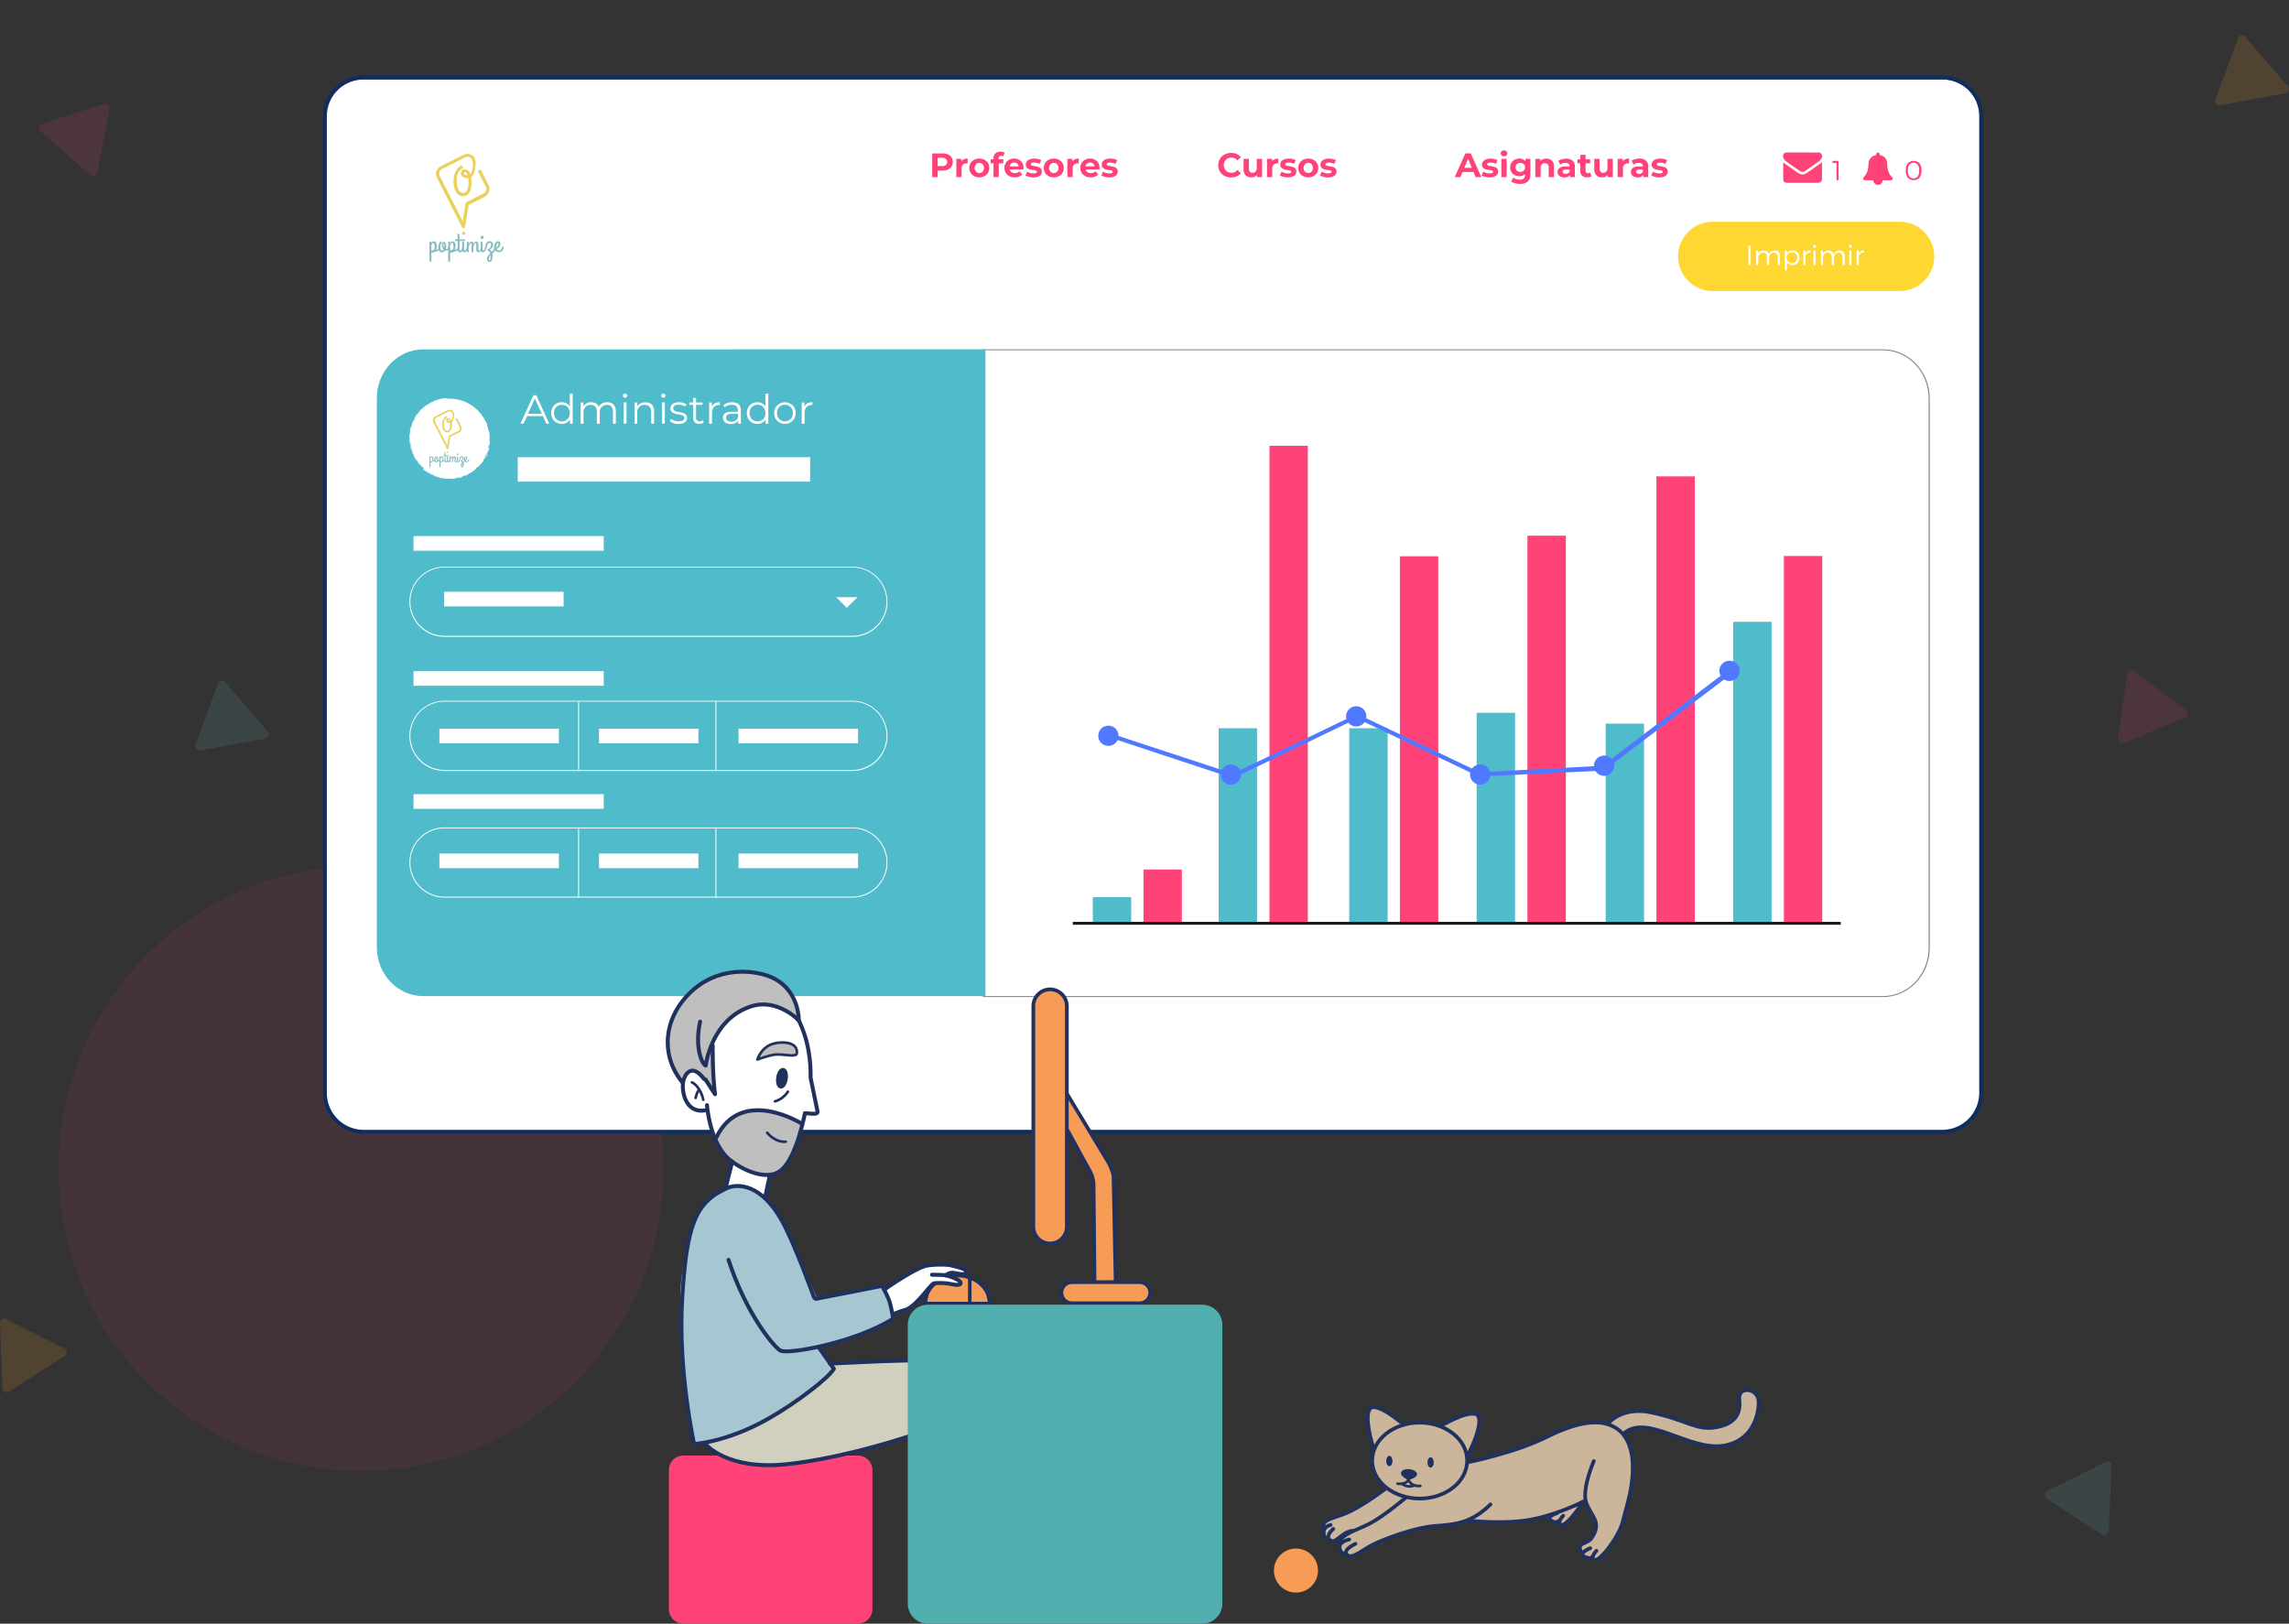 <svg xmlns="http://www.w3.org/2000/svg" xmlns:xlink="http://www.w3.org/1999/xlink" viewBox="0 0 1735.36 1231.2"><rect x="0" y="0" width="1735.36" height="1231.2" fill="#333333" stroke="none"/><defs><style>.cls-1,.cls-24,.cls-26,.cls-27,.cls-28,.cls-30,.cls-5{fill:none;}.cls-15,.cls-2{fill:#dd4576;}.cls-13,.cls-14,.cls-15,.cls-16,.cls-2{isolation:isolate;}.cls-2{opacity:0.1;}.cls-3{clip-path:url(#clip-path);}.cls-4{fill:#fff;}.cls-5{stroke:#0f2d5f;stroke-miterlimit:10;stroke-width:2.99px;}.cls-6{fill:gray;}.cls-7{fill:#4fbbcb;}.cls-8{fill:#88bcc1;}.cls-9{fill:#ead15c;}.cls-10{fill:#ff4378;}.cls-11{fill:#1a1a1a;}.cls-12{fill:#ffd733;}.cls-14{fill:#ffa633;}.cls-14,.cls-15,.cls-16{opacity:0.15;}.cls-16{fill:#6dafad;}.cls-17{fill:#5079ff;}.cls-18{fill:#bfbfbf;}.cls-19{fill:#a6c6d1;}.cls-20{fill:#d1d0bf;}.cls-21{fill:#f79c57;}.cls-22{fill:#ccb69b;}.cls-23,.cls-25{fill:#21315e;}.cls-24,.cls-25,.cls-26,.cls-27,.cls-28,.cls-30{stroke:#21315e;stroke-linecap:round;stroke-linejoin:round;}.cls-24{stroke-width:3px;}.cls-25{stroke-width:3px;}.cls-26{stroke-width:2px;}.cls-27{stroke-width:2.69px;}.cls-28{stroke-width:2.8px;}.cls-29{fill:#51afaf;}.cls-30{stroke-width:3px;}</style><clipPath id="clip-path" transform="translate(0 26.82)"><path class="cls-1" d="M1472.6,831.38H275.6a29.41,29.41,0,0,1-29.3-29.3V62.68a29.41,29.41,0,0,1,29.3-29.3H1472.5a29.41,29.41,0,0,1,29.3,29.3v739.4A29.26,29.26,0,0,1,1472.6,831.38Z"/></clipPath></defs><g id="Capa_2" data-name="Capa 2"><g id="Capa_1-2" data-name="Capa 1"><g id="TRAZO"><circle class="cls-2" cx="273.7" cy="886" r="229.3"/><g class="cls-3"><rect class="cls-4" x="175.8" width="1378" height="882.7"/></g><path class="cls-5" d="M1472.5,831.38H275.7A29.45,29.45,0,0,1,246.3,802V61.28a29.45,29.45,0,0,1,29.4-29.4H1472.6a29.45,29.45,0,0,1,29.4,29.4V802A29.6,29.6,0,0,1,1472.5,831.38Z" transform="translate(0 26.82)"/><path class="cls-6" d="M1427.6,729.18H745.1V238.08h682.5c19.5,0,35.4,16.7,35.4,37.3V692C1463,712.48,1447.1,729.18,1427.6,729.18Zm-681.9-.7h681.8c19.1,0,34.7-16.4,34.7-36.6V275.38c0-20.2-15.6-36.6-34.7-36.6H745.7Z" transform="translate(0 26.82)"/><path class="cls-7" d="M747.1,238.08v490.4H320.8c-19.3,0-35.1-16.6-35.1-36.9V275c0-20.3,15.8-36.9,35.1-36.9Z" transform="translate(0 26.82)"/><rect class="cls-4" x="313.5" y="406.5" width="144.2" height="11.1"/><rect class="cls-4" x="333.1" y="552.5" width="90.6" height="11.1"/><rect class="cls-4" x="559.9" y="552.5" width="90.6" height="11.1"/><rect class="cls-4" x="454.1" y="552.5" width="75.4" height="11.1"/><rect class="cls-4" x="333.1" y="647.2" width="90.6" height="11.1"/><rect class="cls-4" x="559.9" y="647.2" width="90.6" height="11.1"/><path class="cls-4" d="M354.2,74.18a56.3,56.3,0,1,0,56.3,56.3,56.29,56.29,0,0,0-56.3-56.3" transform="translate(0 26.82)"/><path class="cls-4" d="M315.9,173.58l1,1.2c-.8-.5-1.4-.9-1.8-1.1s-.3-.2.1.4c.2-.1.5.1,1,.4s1,.8,1.6,1.2,1.2.9,1.6,1.2.9.4,1,.3l.7.7a1.33,1.33,0,0,0-.5-.3c1.4,1.4,1.5.4,3.5,1.8.7.5,1.2.9.6.7l1.8.8a1.24,1.24,0,0,1,.3.2.62.62,0,0,1-.4-.2l.4.2a7.93,7.93,0,0,0,.9.4c.7.3,1.3.6,1.3.6h0c.4.1,1.4.3,1.8.4.6.4-.4-.1-.2.1l.8.2c.2.1.4.1.5.2a.35.35,0,0,1,.2.1c.3.2.1.2-.3.2a5.85,5.85,0,0,1-1.5-.6,1.89,1.89,0,0,0,1.4.9,8.73,8.73,0,0,1,2.8,1.1.31.31,0,0,1-.2-.1,1.69,1.69,0,0,1-.5-.2c-.4-.1-.7-.2-.7-.2a1.79,1.79,0,0,0,.7.5,5.94,5.94,0,0,0,.8.4c.6.3,1.3.5,2.1.9-.4-.3-3.1-1.8-1.4-1.4a6.83,6.83,0,0,0,2,.6c-.1.3.8.5,2,.8l-.2.3a6.25,6.25,0,0,0,1.2.1c.2,0,.4-.1.8-.1a3.27,3.27,0,0,1,1.9,1c2.2.5-1.4-.7,1.2-.3.5.1.9.2,1.3.3a4.87,4.87,0,0,0,1.2.1,23.52,23.52,0,0,0,2.8.1c1.3.2-.2.2.2.3l1.2-.2c.3,0,.2.1.1.1,1-.1.1-.3,1.6-.4.1-.1.4-.1.7-.1a1.27,1.27,0,0,1,.6.1c.2,0,.4.1.7.1a7.57,7.57,0,0,0,1.5.1,3.64,3.64,0,0,0,1.5-.2c.5.1-.2.2-.1.4,1.3-.2,1.8-.3,2.3-.4s.9-.3,1.9-.6h1.8c-1.3,0,.3-.6,1.7-1.2-.5,0-.9-.1-1.2-.1l1.1-.3a3.09,3.09,0,0,1,.8-.2.77.77,0,0,1,.3-.1c.3,0,.1.2-.3.4.1-.1.3-.1.4-.2.8-.1.5.2-.1.6h-.9c-.5.3-1,.6-.9.8a1.17,1.17,0,0,1,.7-.2c-.1.1-.2.2-.1.2a2.6,2.6,0,0,0,.7-.3l.6.3.1-.2,1.5-.2a3.59,3.59,0,0,0,1.1-.2,1.75,1.75,0,0,1,.5-.1c.5-.3,1-.5,1.5-.8l1.5-.9c.3-.1.5-.3.8-.4s.6-.3.9-.5a9.29,9.29,0,0,1,1-.5c.4-.2.7-.3,1.1-.5-.7.6,0,.5.1.9a4.13,4.13,0,0,0-1.8.7c-.4.2-.7.4-1.1.6s-.8.3-1.3.5c.9-.3.8,0,.6.1a4.2,4.2,0,0,1,.5-.2c.1-.1.3-.1.5-.2a2.19,2.19,0,0,0,.5-.3c.7-.4,1.5-.8,1.5-.8s.2.1.5.1a7.6,7.6,0,0,0,1.1-.4c-.4-.1.1-.5.9-.8l.6-.3.6-.3a10.91,10.91,0,0,0,1.1-.6c.2.1,0,.4-1.5,1.1a3.87,3.87,0,0,0,1.8-1,3.15,3.15,0,0,1,1.7-1.1,5.92,5.92,0,0,0-.6.4,11.16,11.16,0,0,1,1.6-1c.5-.3.9-.5.8-.2l-.3.2a16.72,16.72,0,0,0,2-1.3c.7-.5,1.5-1.1,2.1-1.6s1.2-1.1,1.7-1.5.7-.7.7-.9c.1,0,.1.7,0,.8a.31.31,0,0,1,.1-.2,2.19,2.19,0,0,0,.3-.5,14.68,14.68,0,0,1,.9-1.5c.3-.5.6-1.1.8-1.5a6,6,0,0,0,.3-.7c0,.6,1.8.2.4,1.9.2-.2.5-.4.8-.7a14.25,14.25,0,0,0,1.1-1.2c-.3.3-1.2.3-.8-.1a11.85,11.85,0,0,0,1.2-.8c.1-.1.3-.2.5-.4a9.68,9.68,0,0,1,.9-.7c-.5.4-.5-.5.2-1.3,0,.2.5.3.3.7l.6-1.2a5.94,5.94,0,0,1,.4-.8l.2-.4c-.3.6.3.4.8.1a3.36,3.36,0,0,1,.6-.9,13.69,13.69,0,0,0,1-1.4l-.7.8a6,6,0,0,0,1.3-2.5c.1-.4.2-.7.3-1.1s.4-.9.7-1.5c-.1.4.3,1.1,1.1-.1a3.44,3.44,0,0,1,.1-.9c0-.4.1-.8.1-1.3a8.75,8.75,0,0,1,.2-1.6c.1-.3.1-.6.2-.9s.1-.6.2-.9l.4-.3a7.78,7.78,0,0,1,.3-.9c.1-.2.1-.4.2-.6a.44.44,0,0,1,.1-.3,21.27,21.27,0,0,1-.3,3l-.3,1.8c-.1.6-.3,1.2-.4,1.6a6.38,6.38,0,0,0,1-1.6c.4-.4-.2.9-.4,1.3,0,0,.5-.8.9-1.6a10.91,10.91,0,0,1,.6-1.1,5.2,5.2,0,0,0,.3-.5c-.2,0,0-.7.2-1.4s.4-1.4.2-1.4a3.22,3.22,0,0,0-.2.6c-.1.2-.1.4-.2.6a1.85,1.85,0,0,0-.2.7,18.13,18.13,0,0,1-.7,1.9c-.2,0-.2-.7,0-1.6a12.44,12.44,0,0,1,.4-1.6l.6-1.8c.4-.6.4.7.6.7a1.09,1.09,0,0,1,.1-.5,1.88,1.88,0,0,0,.2-.8,11.06,11.06,0,0,1,.4-1.3l-.2,1.1a7.67,7.67,0,0,0,.5-1.9,6.79,6.79,0,0,1,.6-2.1,9.74,9.74,0,0,1,.5-1.1c.2-.4.3-.7.2-.7-.6.9-2,.7-2.1,0,0-.1.3-.8.6-1.6a1.42,1.42,0,0,0,.2-.6c.1-.2.1-.4.2-.6a3.39,3.39,0,0,1,.3-.8c.5-.9.5,1.6,1,.8a2.22,2.22,0,0,1-.1-.9c.2-.6.3.3.5-1.1-.3-.3.4-2.8-.2-.7a4.64,4.64,0,0,1,.2-1.4,5.67,5.67,0,0,0,.2-1.6c-.1.2-.3-.1-.5-.7a13.27,13.27,0,0,1-.3-2.1c.1.1.2-.2.3-.4,0-.7.1-1.3.1-1.8v-3.2c0-.5-.1-1.1-.1-1.7.1-.2.1-1.5.3-1a7.54,7.54,0,0,1-.4-1.5c.1-1.6.3,1.7.5.5-.2-.1-.5-2-.9-3.1-.1.1-.1.3-.1.6a4.4,4.4,0,0,0,.2,1,10.81,10.81,0,0,0,.5,2.1c-.2,0-.5-.4-.8-1.2-.2-.4-.3-.9-.5-1.4a7.76,7.76,0,0,1-.5-1.8,6.89,6.89,0,0,1-.2-1.3c.1,0,.2.2.1,0a16.22,16.22,0,0,0-.6-2.2,6.66,6.66,0,0,0-.6-1.2,3.7,3.7,0,0,1-.5-1.1,5.64,5.64,0,0,1-.5-1.8c-.1-1.3.5-.3.7-.6a10.78,10.78,0,0,1,.6,2c.1.6.2,1.1.3,1.7l-.3-1.4a14.16,14.16,0,0,1,.7,2.2,6.36,6.36,0,0,0-.3-1.5c-.1-.4-.2-.7-.3-1.2s-.3-.9-.4-1.3-.3-.9-.5-1.4a7.84,7.84,0,0,1-.5-1.4c-.2-.5-.3-.9-.5-1.3s-.3-.8-.5-1.2-.8-1.3-.7-.8l.4.9c.1.9-1.1-1.5-.7-.4-.1-.1-.2-.3-.3-.4s-.2-.3-.3-.4l-.6-.9a8.79,8.79,0,0,1-.6-1c-.2-.4-.4-.7-.6-1.1l.1-.5c-.1.1.4,1.1.8,1.5a5.86,5.86,0,0,1-.8-1.6,4.05,4.05,0,0,0-.5-.9,1.7,1.7,0,0,0-.6-.6l.2.6c.1.1.1.3.2.4a.35.35,0,0,0,.1.2,5,5,0,0,0-.7-.8c-.2-.3-.5-.5-.7-.8s-.5-.6-.7-.9a8.65,8.65,0,0,1-.7-1c.1.8.2.3.6,1.4-.1-1.1,2.2,3.4,1.8,1.8a7.49,7.49,0,0,0,.5,1.6,11.32,11.32,0,0,1,.7,1.8c.1-.1-.1-.6.5.6a.22.22,0,0,1,.2.2v0h0a4.08,4.08,0,0,1-.2-.7,4.2,4.2,0,0,1,1,1.4c.3.6.7,1.3.9,1.6.3.7-.3-.3-.2.2a1.87,1.87,0,0,1,.3.4c.1.2.3.5.3.5-.2.2.4,2.1-.4.4l.6,1.6a9.36,9.36,0,0,0,.4,1.6,12.13,12.13,0,0,1,.5,1.4c.2.8.8,1.8.4,1.2l.4,1.2c.2.6.4,1.3.4,1.3h-.1l.9,3.9a20.28,20.28,0,0,1,.3,4.3c.1.4.1.9.2,1.4v1.8l-.2.3a7.58,7.58,0,0,1-.1,2.1,4.62,4.62,0,0,0,0,1.7,3.92,3.92,0,0,0-.4,1.4c0,.3-.1.6-.1.9s-.1.7-.1,1-.1.7-.1,1.1-.1.7-.1,1.1q-.15,1.05-.3,1.8l.3.1c0,.2-.1.3-.1.5s-.1.3-.1.5-.1.7-.2,1-.1.7-.2,1.1a5,5,0,0,0-.2,1.2h.3a12.33,12.33,0,0,1-.8,2.6l-.6,1.5c-.2.5-.5,1-.7,1.6a3.74,3.74,0,0,1,.4-1.1,6.63,6.63,0,0,0-.9,1.9c-.3.7-.5,1.3-.8,2a10.84,10.84,0,0,1-.8,1.9,9.5,9.5,0,0,1-1,1.7,3.22,3.22,0,0,1-.8,1.3.1.1,0,0,1,.1-.1c0,.1-.1.1-.1.2a4.35,4.35,0,0,0-.6.7l.5-.5c-.2.4-.6,1-.9,1.7l-.4.1a.1.1,0,0,1-.1.1c-.5.5-.2.5.2.3a3.55,3.55,0,0,0-.4.9,1.8,1.8,0,0,0-.8.9c-.1.2-.3.4-.4.6a1.27,1.27,0,0,1-.6.4,11.07,11.07,0,0,1-1.1,1.7,5.44,5.44,0,0,0-1,1.7c-.1,0-.2.1,0-.2a7.63,7.63,0,0,0-1.5,1.7h-.5l-.4.8a6.13,6.13,0,0,1-.5.8c-.9.6-1.3.8-.7-.1-.4.5-.7.9-.9,1.1a3.39,3.39,0,0,1-.6.6,13.44,13.44,0,0,0-1.3,1.5l-.1-.2c-.6.5-1.4,1.5-1.9,1.6a14.6,14.6,0,0,0-1.8,1.1c-.2.1-.4.3-.6.4s-.5.3-.7.4l-1.5.9a29.18,29.18,0,0,1-6.7,3.2c.5.1,0,.3-.6.4s-1.4.3-1.4.6c-.3,0-.9.1-.3-.3a4.88,4.88,0,0,0-.7.3,1.85,1.85,0,0,1-.7.2l-1.2.3a7,7,0,0,0-2,.8c-.3-.1.4-.3.2-.4a2.39,2.39,0,0,1-.9.3c-.2,0,.3-.2.6-.4a8.93,8.93,0,0,0-1.3.5,4.35,4.35,0,0,0-.7.4c-.3.3-.4.5-.4.7a5.21,5.21,0,0,0-1.4.2,4.87,4.87,0,0,0-1.1.4c-.4-.1-1.1-.1.3-.4a8.92,8.92,0,0,0-1.1.2c-.2,0-.5.1-.8.1s-.6.1-.9.1c-1.1.1-2.2.3-2.2.5a5.28,5.28,0,0,0-1.3.1,3.42,3.42,0,0,0-1.1.1H356a14.93,14.93,0,0,0-1.9.1h.5c-.7.5-1.5.1-2.9.1h0c-.8-.1-1.3-.2-1.7-.2h-1.4a1.27,1.27,0,0,1-.6-.1c-.3-.1-.6-.1-1-.2l.1.3c-.2.3-.9.1-1.8-.2a10.22,10.22,0,0,0-2.9-.7,1,1,0,0,0,.3.1.77.77,0,0,0,.3.1,3.73,3.73,0,0,1-1.8-.7,11.17,11.17,0,0,0-1.8-1c-.2-.1.4,0,.7.1-2.5-1-.4.2-2.4-.2-.2-.1,0-.2,0-.3a.31.31,0,0,0-.1-.2c-.1-.1-.3-.1-.6-.3a19.81,19.81,0,0,0-2.4-.6,15.43,15.43,0,0,1-1.7-.5c-.3-.1-.5-.2-.8-.3a3.11,3.11,0,0,1-.6-.4c.3.3.6.6-.3.3-1.3-.5-3.2-2.1-4.6-2.4l-.2-.2c-.3-.1-.6-.3-.9-.4s-.7-.4-1.1-.6a8.33,8.33,0,0,0-1.8-.8,3.17,3.17,0,0,0-1-1.1c-.5-.4-1.3-.8-1.9-1.3a8.31,8.31,0,0,1-1.7-1.2c-.4-.4-.6-.7-.5-.8a1.73,1.73,0,0,1-.4-.3c-.2-.2-.6-.5-.9-.8-.6-.6-1.2-1.1-1.2-1.1h.1l-.5-.5-.4-.4-.7-.7a5.94,5.94,0,0,0-1.1-.8c-.3-.4,0-.2.1-.2-1-1.2-1.5-1.9-2-2.5a7.64,7.64,0,0,0-.9-.9l-1.2-1.2.1-.4a6.38,6.38,0,0,1-.6-.9,11.42,11.42,0,0,1-.9-1.6,8.79,8.79,0,0,1-.6-1c-.2-.3-.4-.7-.6-1s-.4-.7-.6-1-.4-.7-.6-1c0,0,.1,0,.3.2a19.2,19.2,0,0,1-2.2-5.1c-.1-.4-.3-.8-.4-1.2-.1-.2-.1-.4-.2-.5s-.1-.3-.2-.5c-.3-.6-.5-1.1-.9-1.3a1.24,1.24,0,0,1-.2-.3c-.1-.2-.2-.5-.3-.7-.2-.5-.4-1.1-.4-1.1.7,2.9-.5-.3-.4.9a14.91,14.91,0,0,1-.4-1.8v-.4a1.19,1.19,0,0,1,.2.5v.2c.2.1.2-.1.2-.4a8.32,8.32,0,0,0-.2-1.3,13,13,0,0,0-.3-1.3.93.93,0,0,1,0-.6c-.1-.7-.3-1.4-.4-2.1l-.3-2.1c0-.4-.1-.7-.1-1.1a4.1,4.1,0,0,0-.1-1.1c0-.7-.1-1.4-.1-2.1v-2.1c0-.7.1-1.4.1-2.1a3.4,3.4,0,0,1,.1-1c0-.3.1-.7.1-1s.1-.7.1-1,.1-.7.1-1a1.24,1.24,0,0,0-.2.3l-.2.2a.1.1,0,0,1-.1.1V124c0-.2.1-.4.1-.7a5.1,5.1,0,0,0,.1-.9c.2-.5.4-.6.2.7a3,3,0,0,0,.2-1.4,4.13,4.13,0,0,0-.1-.9c.6-2.6.3,1.1.4.3l.2-1.1-.1.2v-1.7a3.71,3.71,0,0,1,.2-.9c.3-1,.4-.5.5-.8a1.37,1.37,0,0,0,.2-.6,1.58,1.58,0,0,1,.1-.4,1.88,1.88,0,0,0,.2-.8,10.23,10.23,0,0,0,.3-1.1l-.6.8c.1-.5.2-1.1.3-1.4v-.2a3,3,0,0,0-.3.4c.5-.7,1.2-2.8,2.1-4.8l.6-1.5c.2-.5.4-.9.6-1.3.4-.8.7-1.3.8-1.5a4.87,4.87,0,0,1,.4-1.1c.2-.3.3-.7.5-1,.4-.7.8-1.4,1.3-2.2-.3.3-.8.4.1-.9.1.2.2.2.4,0a8.18,8.18,0,0,0,.8-.9l.9-1.2c.2-.2.3-.4.5-.5s.3-.3.5-.3c-.5.3.2-.6.8-1.4a9.82,9.82,0,0,0,.7-1c.1-.2.1-.3-.3,0,.9-1,.3.1,1-.5.2-.3.5-.6.7-.9a6.47,6.47,0,0,0,.8-.9l.9-.9c.3-.3.7-.6,1-.9s.7-.6,1-.9.7-.6,1.1-.9.7-.6,1.1-.9.7-.6,1.1-.9c0-.1-.6.2-.1-.5a.44.44,0,0,1,.3-.1,4.88,4.88,0,0,1,.7-.3l1-.4a1.53,1.53,0,0,0,.5-.7l.3-.3a4.88,4.88,0,0,1,.7-.3c-.2,0-.5.1-.1-.2a90.23,90.23,0,0,1,10.3-5.2,33.84,33.84,0,0,1,11.2-2.6c-1,0-.4-.1.4-.3-.5,0,0-.2-.1-.4h3.2a4.6,4.6,0,0,1,2-.3c.4,0,.8-.1,1.1-.1s.6-.1.6-.2l-1,.1c.7-.2.2-.5-.5-.7s-1.4-.4-1.4-.7a5.07,5.07,0,0,1-1.3.2h-3a.9.9,0,0,0-.5.1,12.09,12.09,0,0,0-1.8.5c-.6,0,.4-.3.1-.3a7.92,7.92,0,0,1-2.8.8l.1-.1c-.2.1-.5.1-.7.2s-.5.1-.7.2l-1.2.3c-.4.1-.8.2-1.1.3l-1.1.3-1.1.3c-.4.1-.8.3-1.2.4-.8.3-1.8.6-2.8,1l.4.1a5.39,5.39,0,0,1-1.6.5c-.9.8,2.5-1.1,1.8-.3a4.66,4.66,0,0,0-1.6.5c-.7.3-1.4.7-2.2,1.1l-.6.3a2.19,2.19,0,0,0-.5.3,9.25,9.25,0,0,1-1,.5,3.94,3.94,0,0,1-1.4.5c-1.3.8.5,0-.7.8l-.4.1-.2.4-1,.5c-.3.1-.4.1-.5,0a3.74,3.74,0,0,0,.7-.6,16.72,16.72,0,0,0-2,1.3,5.72,5.72,0,0,0-.8.7c-.2.2-.4.3-.5.4l.6-.4a1.38,1.38,0,0,0,.4-.3.31.31,0,0,1,.2-.1c-.4.3-.8.7-1.2,1-.2.2-.4.3-.6.5s-.4.3-.6.5c-.8.7-1.7,1.5-2.5,2.3L312.5,89a12,12,0,0,0-1.1,1.2,21.89,21.89,0,0,0-2,2.5l.3-.1a7.57,7.57,0,0,0-1,1.4c-.3.3-.5.6-.7.8a5.72,5.72,0,0,0-.7.8c-.3.4-.6.8-1.1,1.5V97c-.3.6-.7,1.4-1.2,2.2.3-.8-1.1,1.2-.6.2a2.19,2.19,0,0,1-.3.5c-.1.2-.1.3-.2.4a3.33,3.33,0,0,1-.3.6,3.93,3.93,0,0,0-.2.6,1.34,1.34,0,0,1-.1.5,3.26,3.26,0,0,1-.3,1l-.4.4c-.1.4-.1.6-.2.9s-.3.7-.6,1.5c.4-1.3-.7.8-.3-.7a14.3,14.3,0,0,0-1.1,2.1,17.72,17.72,0,0,0-.6,1.7,5.78,5.78,0,0,1-.5,1.4,10.91,10.91,0,0,1-.6,1.1c0,.9.3.2.6-.6s.6-1.7.5-1.2c.2-.3.2,0,.1.6a9.46,9.46,0,0,1-.5,1.8,1.61,1.61,0,0,1-.4.7,5.58,5.58,0,0,0-.5.8,10.91,10.91,0,0,0-.6,1.1,6.89,6.89,0,0,0-.3.8,2.92,2.92,0,0,0-.2.9c.1-.3,0-.3.1-.6a4.15,4.15,0,0,0-.3,1.6,1.88,1.88,0,0,1-.2.8c-.1.3-.1.6-.2.9.2.8-.3,1.7.1,1.9l.4-2.6c-.1.7,0,1.5-.1,2.3a5.7,5.7,0,0,1-.1,1.3,5,5,0,0,1-.3,1.6,5.31,5.31,0,0,1-.1-1.4c-.1.3-.1.7-.2,1a3.4,3.4,0,0,1-.1,1,.85.85,0,0,1-.2-.6c0-.3.1-.8.1-1.2s.1-1,.2-1.5a7.08,7.08,0,0,0,.1-1.4,7.44,7.44,0,0,0-.3,1.7c0,.6-.1.9-.3.5a4.93,4.93,0,0,1,0,2.1,11.75,11.75,0,0,0-.1,2.7l-.3-.1c0,.3.1.9.1,1.5l-.3-1c.3,1.6-.4,3-.1,4.5,0-1.6,0-1.7.1-1.7s.2.3.3-.3c0,.5.1.9.1,1.2v.8a3.59,3.59,0,0,1-.2,1.1,3.26,3.26,0,0,0-.2,1.2,23,23,0,0,0,.1,2.3c-.1-.6,0-2.2.2-1.3V137c.4,2.8.2-.5.5.7-.2,1,.3,1.4.7,2.6l-.3.1a3.75,3.75,0,0,1,.1,1c.1.2.1.4.2.6a.68.68,0,0,0,.3.4c.2.1.3.2.6,1.7l-.6-1.1s.1.4.2.7a1.09,1.09,0,0,1,.1.5.12.12,0,1,1-.1.1.31.31,0,0,0-.2-.1c.3.8.5,1.3.7,1.8.1.3.1.5.2.8s.2.6.3,1c.1-.4.5.1,1,1.4.2,1-.4-.4.3,1.5-.2-.2-.3-.4-.5-.6s-.1-.3-.2-.5-.1-.4-.1-.6-.3-.4-.4-.4a11.89,11.89,0,0,0,1.2,3.2,3.09,3.09,0,0,1-.2-.8s.4.7.7,1.3l.8,1.3c.1.5-.1.2-.4-.1a4.35,4.35,0,0,0,.4.7,3.6,3.6,0,0,1,.5.9c-.3-.1-.5,0-1.1-1.1l.2.4a9.22,9.22,0,0,0,.5.8l.8,1.2a4.5,4.5,0,0,0,.2.8c.1.3.1.5,0,.4a12.76,12.76,0,0,0,1.5,2.3,14.7,14.7,0,0,1,1,1.3c.3.4.6.9.9,1.3a1.65,1.65,0,0,1,.5.6c.3.4.5.8.8,1.2s.5.8.8,1.2l.9,1.2a13.58,13.58,0,0,0,1.2,1.2l.3.6a3,3,0,0,0,.3.6c1.3,1.3-.9-1.6,1.3.5.8.7.9.9.8,1s-.3.1,0,.4q.75.45,1.8,1.2a12,12,0,0,1,2.1,1.9c.5.3.1-.1-.4-.5m19.3,11.1a3.09,3.09,0,0,1-.8-.2,2.39,2.39,0,0,1-.7-.3.82.82,0,0,1,.7.1,5.94,5.94,0,0,0,.8.4m33.4.8a4.15,4.15,0,0,1-1.3.3,2.27,2.27,0,0,1,1.3-.3m37.6-73h0c.2,1,.1.6,0,0m-.6-1.8c-.1-.2-.1-.1-.1,0a2.46,2.46,0,0,1,.4,1,1.56,1.56,0,0,0-.3-1m-105,6.5-.2.3c.1-.8.2-.5.2-.3" transform="translate(0 26.82)"/><path class="cls-8" d="M327.1,164.38v6.4a.91.91,0,0,1-1,.9c-.4,0-.5-.2-.5-.5v-13.8c0-.6-.2-.6-.2-.8s.4-.2.6-.2a1.11,1.11,0,0,1,1.1.8,2.1,2.1,0,0,1,1.8-1c1.5,0,2.3,1.5,2.3,3.5a8,8,0,0,1-.5,2.9,2,2,0,0,0,2-1.5c.2-.4.3-.5.4-.5.3,0,.7.5.7.8,0,.9-1.2,2.5-3.8,2.5a2.66,2.66,0,0,1-2,.9c-.4-.1-.8-.2-.9-.4m0-5.2v4.3a2.52,2.52,0,0,1,1.8-.7,5.55,5.55,0,0,0,.7-2.8c0-1.8-.6-2.5-1.2-2.5s-1.1.7-1.3,1.7" transform="translate(0 26.82)"/><path class="cls-8" d="M340.9,161.18a2.32,2.32,0,0,1-2.4,2,3.08,3.08,0,0,1-1-.1,2.44,2.44,0,0,1-2.3,1.4c-2,0-2.9-1.7-2.9-3.7,0-2.9,1.6-4.7,2-4.7a.86.86,0,0,1,.4,1.4,5,5,0,0,0-.9,3.2c0,1.7.6,2.5,1.4,2.5a1.41,1.41,0,0,0,1.2-.8,4.67,4.67,0,0,1-1.4-3.5c0-1.2.5-2.3,1.6-2.3.9,0,1.7,1.4,1.7,3.3a7.11,7.11,0,0,1-.3,2.1h.4a1.51,1.51,0,0,0,1.4-1.4c.1-.4,1.4-.5,1.1.6m-4.1-.1c0-.3.1-.6.1-.9,0-1.3-.1-2.3-.5-2.3q-.3,0-.3.9a4.18,4.18,0,0,0,.7,2.3" transform="translate(0 26.82)"/><path class="cls-8" d="M341.3,164.38v6.4a.91.91,0,0,1-1,.9c-.4,0-.5-.2-.5-.5v-13.8c0-.6-.2-.6-.2-.8s.4-.2.6-.2a1.11,1.11,0,0,1,1.1.8,2.1,2.1,0,0,1,1.8-1c1.5,0,2.3,1.5,2.3,3.5a8,8,0,0,1-.5,2.9,2,2,0,0,0,2-1.5c.2-.4.3-.5.5-.5s.7.5.7.8c0,.9-1.2,2.5-3.8,2.5a2.66,2.66,0,0,1-2,.9,3.36,3.36,0,0,1-1-.4m0-5.3v4.3a2.52,2.52,0,0,1,1.8-.7,5.55,5.55,0,0,0,.7-2.8c0-1.8-.6-2.5-1.2-2.5s-1.1.8-1.3,1.7" transform="translate(0 26.82)"/><path class="cls-8" d="M346.9,154.68v-3.3c0-.6-.2-.6-.2-.8s.4-.2.6-.2a1,1,0,0,1,1.1.9v3.5c1.2,0,2.6,0,3.9-.1.5-.6.4,1.3-.1,1.3h-3.8v6.3c0,.6.3.9.7.9.8,0,1.1-1.3,1.3-2.1.1-.4.3-.6.5-.6a.86.86,0,0,1,.7.8v.1c-.3,1.3-1.1,3.1-2.8,3.1-1.1,0-1.8-.6-1.8-2.2V156h-1.4c-.6,0-1-1.3-.4-1.3-.1-.1.6,0,1.7,0" transform="translate(0 26.82)"/><path class="cls-9" d="M350.3,150.08a1.2,1.2,0,1,1,1.2,1.2,1.22,1.22,0,0,1-1.2-1.2" transform="translate(0 26.82)"/><path class="cls-8" d="M351.9,162.18c0,.2,0,.9.5.9.8,0,1.1-1.3,1.3-2.1.2-1.2,1.3-.3,1.1.4-.4,1.3-1.1,3.1-2.8,3.1-1,0-1.6-.8-1.6-1.9v-5.3a2.18,2.18,0,0,0-.1-.6c0-.2.2-.3.5-.3a1,1,0,0,1,1.1.9Z" transform="translate(0 26.82)"/><path class="cls-8" d="M362.7,164.38c-1,0-1.6-.8-1.6-1.9v-4c0-.6,0-1.1-.4-1.1s-1.6,1.7-1.8,3.3v2.9c0,.4,0,.8-.5.9s-.9-.1-.9-.9v-5c0-.6,0-1.1-.4-1.1s-1.6,1.7-1.8,3.3v2.9c0,.4,0,.8-.5.9s-.9-.1-.9-.9v-6.3a2.18,2.18,0,0,0-.1-.6c0-.2.2-.3.5-.3a1,1,0,0,1,1.1.9v.8c.5-1.1,1.2-1.9,2.1-1.9,1.2,0,1.5,1,1.5,1.9.5-1,1.2-1.9,2.1-1.9,1.3,0,1.6,1.1,1.6,2v4.1c0,.2,0,.9.5.9.8,0,1.1-1.3,1.3-2.1.1-.4.3-.6.5-.6a.86.86,0,0,1,.7.8v.1c-.5,1.2-1.3,2.9-3,2.9" transform="translate(0 26.82)"/><path class="cls-8" d="M364.3,153.18a1.2,1.2,0,1,1,1.2,1.2,1.22,1.22,0,0,1-1.2-1.2m1.6,9c0,.2,0,.9.5.9.8,0,1.1-1.3,1.3-2.1.2-1.2,1.3-.3,1.1.4-.4,1.3-1.1,3.1-2.8,3.1-1,0-1.6-.8-1.6-1.9v-5.3a2.18,2.18,0,0,0-.1-.6c0-.2.2-.3.5-.3a1,1,0,0,1,1.1.9Z" transform="translate(0 26.82)"/><path class="cls-8" d="M371.7,165.48c-.2-1.1-.7-2.1-1.9-2.1l-.3-1.1a3.7,3.7,0,0,0,2.8-3.6,1.16,1.16,0,0,0-1.1-1.3c-1,0-1.6.8-2.3,3.8-.3,1.1-1.2,0-1.1-.5.5-2.6,1.1-4.6,3.4-4.6a2.55,2.55,0,0,1,2.6,2.7,3.94,3.94,0,0,1-2.5,3.6,3.18,3.18,0,0,1,1.6,1.8,7,7,0,0,0,1.9-3.3c.1-.4.3-.6.5-.6a.86.86,0,0,1,.7.8v.2a8.06,8.06,0,0,1-2.7,4.2,10.89,10.89,0,0,1,.1,1.9c0,2.1-.5,4.5-2.3,4.5a2.08,2.08,0,0,1-1.9-2.3c0-1.9,1.2-2.9,2.5-4.1m.2,1.3a3.42,3.42,0,0,0-1.3,2.8c0,.6.2,1.1.5,1.1.7,0,.8-1.9.8-3v-.9" transform="translate(0 26.82)"/><path class="cls-8" d="M376.5,161.88a1.78,1.78,0,0,0,1.8,1.2c1.5,0,2.2-1.3,2.4-2.5a.61.61,0,1,1,1.2.2,3.72,3.72,0,0,1-3.8,3.6,3.59,3.59,0,0,1-3.5-3.9c0-2.5,1.5-4.4,3-4.4a1.79,1.79,0,0,1,1.8,2,4.08,4.08,0,0,1-2.9,3.8m-.2-1.1a2.92,2.92,0,0,0,1.6-2.7c0-.4-.2-.7-.4-.7-1,0-1.3,2.2-1.2,3-.1.2,0,.3,0,.4" transform="translate(0 26.82)"/><path class="cls-9" d="M370.4,113.48l-5.5-10.9a1.25,1.25,0,0,0-2.2,1.2l5.5,10.9a3.86,3.86,0,0,1-1.7,5.2l-12.8,6.5a1.27,1.27,0,0,0-.7.9l-2.2,13.6-17.4-34.3a3.86,3.86,0,0,1,1.7-5.2l17.5-8.9a3.88,3.88,0,0,1,5.1,1.6,10.58,10.58,0,0,1,.8,5.3c-.5,4.7-1.7,5.6-2,5.8-.8-2.1-2.3-3.8-4.5-3.6a2.77,2.77,0,0,0-2.6,3.1c.2,2.4,2.3,3.7,4.9,3.5h.6a12.25,12.25,0,0,1,.2,1.9c.4,5.8-1.3,9.2-3.8,9.4-2.2.2-4.6-2.1-5-7.7-.6-7.9,3-10.1,4.1-10.8h.2c.3,0,.4-.3.3-.7-.1-.7-.5-1.6-1.2-1.5a.37.37,0,0,0-.3.1c-.2.1-6.2,3-5.5,13.5.4,5.5,3.1,9.9,7.5,9.6,3.6-.3,6.7-4.1,6.1-11.9a24,24,0,0,0-.4-2.4c1-.5,2.5-2.4,3.2-7.3.4-3,.6-4.3-.1-6.6-1-3.3-5.6-4.9-8.7-3.3L334,99.38a6.42,6.42,0,0,0-2.8,8.5l19.1,37.7a1.39,1.39,0,0,0,1.2.7h.1a1.28,1.28,0,0,0,1-1l2.7-16.7,12.3-6.2c3.1-2,4.4-5.8,2.8-8.9M354.1,106c-1.6.1-2.3-.8-2.4-1.5,0-.3.1-.8.7-.8.9-.1,1.6.9,2,2.3Z" transform="translate(0 26.82)"/><path class="cls-4" d="M340.9,275.48a30,30,0,1,0,30,30,30,30,0,0,0-30-30" transform="translate(0 26.82)"/><path class="cls-4" d="M320.5,328.58l.5.6a4.49,4.49,0,0,1-.9-.6c-.2-.1-.2-.1.1.2.1-.1.3,0,.5.2a9.68,9.68,0,0,0,.9.7,4.7,4.7,0,0,0,.9.6,1,1,0,0,0,.5.2l.4.4c-.1-.1-.2-.1-.3-.2.7.8.8.2,1.9,1,.4.3.6.5.3.4l.9.4c.1.1.2.1.1.1a.31.31,0,0,1-.2-.1.31.31,0,0,1,.2.1c.1.1.3.1.5.2a6,6,0,0,0,.7.3h0c.2,0,.7.2,1,.2.3.2-.2,0-.1,0l.4.1c.1,0,.2.1.3.1h.1c.1.1,0,.1-.2.1a6.89,6.89,0,0,0-.8-.3,1.2,1.2,0,0,0,.8.5,8.72,8.72,0,0,1,1.5.6h-.1c-.1,0-.2-.1-.3-.1a1,1,0,0,0-.4-.1l.3.3a.76.76,0,0,0,.4.2,9.74,9.74,0,0,1,1.1.5c-.2-.1-1.7-.9-.7-.7a5.31,5.31,0,0,0,1.1.3c0,.1.5.2,1,.4l-.1.2a1.76,1.76,0,0,0,.6.1h.4a2.8,2.8,0,0,1,1,.5c1.2.2-.8-.4.6-.2.2.1.5.1.7.2s.4.1.7.1a7.44,7.44,0,0,0,1.5,0c.7.1-.1.1.1.2l.6-.1c.2,0,.1.1.1.1.5,0,.1-.2.9-.2.1-.1.2-.1.4,0h.3a.76.76,0,0,1,.4.1c.3,0,.5.1.8.1a2,2,0,0,0,.8-.1c.3,0-.1.1,0,.2.7-.1,1-.2,1.2-.2a9.25,9.25,0,0,0,1-.3h1c-.7,0,.1-.3.9-.6h-.6l.6-.2c.2,0,.3-.1.4-.1a.35.35,0,0,0,.2-.1c.2,0,0,.1-.1.2a.35.35,0,0,0,.2-.1c.4,0,.3.1,0,.3H347c-.3.2-.5.3-.5.4s.2-.1.4-.1a.1.1,0,0,0-.1.1,1,1,0,0,0,.4-.1l.3.1.1-.1a3.78,3.78,0,0,1,.8-.1c.2,0,.4-.1.6-.1a.44.44,0,0,0,.3-.1c.3-.1.5-.3.8-.4s.5-.3.8-.5a.76.76,0,0,1,.4-.2c.2-.1.3-.2.5-.3s.3-.2.5-.3l.6-.3c-.4.3,0,.3.1.5a2.6,2.6,0,0,0-1,.4l-.6.3a1.45,1.45,0,0,1-.7.2c.5-.1.4,0,.3,0a.31.31,0,0,0,.2-.1c.1,0,.2-.1.3-.1s.2-.1.3-.1l.8-.4q0,.15.3,0c.2,0,.3-.1.6-.2-.2-.1.1-.2.5-.5.1-.1.2-.1.3-.2s.2-.1.3-.2l.6-.3c.1.1,0,.2-.8.6a1.22,1.22,0,0,0,.9-.6,1.58,1.58,0,0,1,.9-.6c-.2.1-.3.1-.3.2a3.51,3.51,0,0,1,.8-.5c.3-.2.5-.2.4-.1l-.2.1c.3-.2.7-.4,1.1-.7s.8-.6,1.1-.8a8.18,8.18,0,0,0,.9-.8c.2-.2.4-.4.4-.5s.1.4,0,.4l.1-.1c0-.1.1-.2.2-.3a9.22,9.22,0,0,1,.5-.8,5.9,5.9,0,0,0,.4-.8l.2-.4c0,.3,1,.1.2,1,.1-.1.3-.2.5-.4l.6-.6c-.2.1-.6.2-.4-.1a1.89,1.89,0,0,0,.6-.4.77.77,0,0,1,.3-.2c.1-.1.3-.2.5-.4-.3.2-.3-.3.1-.7,0,.1.3.2.2.4a3,3,0,0,0,.3-.6c.1-.2.1-.3.2-.4a.31.31,0,0,0,.1-.2c-.2.3.2.2.4,0-.1,0,.1-.2.3-.5s.5-.6.6-.8l-.4.4a3,3,0,0,0,.7-1.4,1.42,1.42,0,0,1,.2-.6,5.9,5.9,0,0,1,.4-.8c0,.2.1.6.6,0v-.5a2,2,0,0,1,.1-.7c0-.3.1-.6.1-.9s.1-.3.1-.5.1-.3.1-.5l.2-.2a4.2,4.2,0,0,0,.2-.5c0-.1.1-.2.1-.3v-.2c0,.3-.1.9-.1,1.6a3.55,3.55,0,0,1-.2,1c-.1.3-.1.6-.2.9.3-.5.2-.1.6-.8.2-.2-.1.5-.2.7,0,0,.2-.4.5-.9l.3-.6a.77.77,0,0,0,.1-.3c-.1,0,0-.4.1-.7s.2-.7.1-.7a.77.77,0,0,1-.1.3c0,.1-.1.2-.1.3s-.1.2-.1.4l-.4,1c-.1,0-.1-.3,0-.8a2.35,2.35,0,0,1,.2-.8c.1-.3.2-.6.3-1s.2.4.3.4a.49.49,0,0,1,.1-.3c0-.1.1-.3.1-.4a4.08,4.08,0,0,0,.2-.7l-.1.6a5.39,5.39,0,0,0,.3-1,6.15,6.15,0,0,1,.3-1.1c0-.2.2-.4.3-.6s.2-.4.1-.4c-.3.5-1,.4-1.1,0a8.49,8.49,0,0,0,.3-.9c0-.1.1-.2.1-.3s.1-.2.1-.3.1-.3.2-.4c.3-.5.3.9.5.4-.1,0-.1-.3-.1-.5s.1.2.2-.6c-.2-.2.2-1.5-.1-.4,0-.4.1-.5.1-.8s.1-.4.1-.8c-.1.1-.2-.1-.3-.4s-.1-.8-.2-1.1c.1,0,.1-.1.2-.2v-2.7a2.77,2.77,0,0,0-.1-.9c0-.1,0-.8.2-.5a1.55,1.55,0,0,1-.2-.8c.1-.8.1.9.3.3a16.56,16.56,0,0,1-.5-1.6v.3a4.33,4.33,0,0,1,.1.5c.1.4.2.8.3,1.1-.1,0-.3-.2-.5-.6-.1-.2-.2-.5-.3-.7l-.3-.9a4.18,4.18,0,0,1-.1-.7s.1.1.1,0a10.38,10.38,0,0,0-.3-1.2,1.63,1.63,0,0,0-.3-.6,3.33,3.33,0,0,1-.3-.6,4.65,4.65,0,0,1-.3-.9c-.1-.7.3-.1.4-.3a2.61,2.61,0,0,1,.3,1.1c.1.3.1.6.2.9l-.1-.8c.1.3.3.8.4,1.2,0-.1-.1-.4-.2-.8a1.42,1.42,0,0,0-.2-.6,1.85,1.85,0,0,1-.2-.7c-.1-.2-.2-.5-.3-.7s-.2-.5-.3-.7-.2-.5-.3-.7a1.42,1.42,0,0,1-.2-.6c-.2-.2-.4-.7-.4-.4l.2.5c.1.5-.6-.8-.3-.2,0-.1-.1-.1-.1-.2l-.2-.2c-.1-.2-.2-.3-.3-.5s-.2-.3-.3-.5l-.3-.6.1-.2a2.85,2.85,0,0,0,.4.8,3.92,3.92,0,0,1-.4-.9c-.1-.2-.2-.3-.2-.5s-.2-.3-.3-.3a1,1,0,0,1,.1.3.35.35,0,0,0,.1.2v.1c-.1-.1-.2-.3-.4-.4l-.4-.4c-.1-.2-.3-.3-.4-.5s-.3-.3-.4-.5c.1.4.1.1.3.8-.1-.6,1.2,1.8.9,1a6.89,6.89,0,0,0,.3.8,7.93,7.93,0,0,1,.4.9s0-.3.3.3l.1.1h0a.76.76,0,0,1-.1-.4,3.78,3.78,0,0,1,.5.8c.2.3.3.7.5.8.1.4-.1-.1-.1.1l.2.2.2.2c-.1.1.2,1.1-.2.2l.3.8c.1.3.1.6.2.8a6.89,6.89,0,0,0,.3.8c.1.4.4,1,.2.7,0,0,.1.3.2.7s.2.7.2.7h0c.2.7.3,1.4.5,2.1a16.41,16.41,0,0,1,.2,2.3c0,.2.1.5.1.7v1l-.3.3v2a1.45,1.45,0,0,0-.2.7.9.9,0,0,1-.1.5,10998156482338,10998156482338,0,0,0-.2,1.2,1.27,1.27,0,0,1-.1.6,6.37,6.37,0,0,1-.2.9l.1.1v.3a.37.37,0,0,1-.1.3,4.33,4.33,0,0,1-.1.5c0,.2-.1.4-.1.6s-.1.4-.1.6h.1a10.26,10.26,0,0,1-.4,1.4c-.1.3-.2.5-.3.8a2,2,0,0,1-.4.8,2.07,2.07,0,0,1,.2-.6,4.67,4.67,0,0,0-.5,1c-.1.3-.3.7-.4,1.1a10.37,10.37,0,0,1-.4,1c-.2.3-.3.6-.5.9a4.35,4.35,0,0,1-.4.7v-.1a.1.1,0,0,1-.1.1,1.38,1.38,0,0,0-.3.4l.3-.3a9,9,0,0,1-.5.9l-.2.1v.1c-.2.3-.1.3.1.2-.1.2-.2.3-.2.5a1,1,0,0,0-.4.5c-.1.1-.1.2-.2.3s-.2.2-.3.2a4.32,4.32,0,0,1-.6.9,2.79,2.79,0,0,0-.5.9s-.1.1,0-.1a6.47,6.47,0,0,0-.8.9H362l-.2.4a1.87,1.87,0,0,1-.3.4c-.5.3-.7.4-.4-.1a3.81,3.81,0,0,1-.5.6l-.3.3a7.51,7.51,0,0,0-.7.8v-.1c-.3.3-.7.8-1,.9a6.42,6.42,0,0,0-1,.6c-.1.1-.2.1-.3.2s-.2.1-.4.2-.5.3-.8.5a14.66,14.66,0,0,1-3.6,1.7c.3.1,0,.1-.3.2s-.7.2-.7.3c-.2,0-.5.1-.2-.2-.1.1-.3.1-.4.2s-.2.1-.4.1-.4.1-.6.2a4.87,4.87,0,0,0-1.1.4c-.2,0,.2-.2.1-.2s-.3.2-.5.2.1-.1.3-.2a2.54,2.54,0,0,1-.7.2c-.2.1-.3.1-.4.2a.4.4,0,0,0-.2.4,2,2,0,0,0-.8.1,1.42,1.42,0,0,0-.6.2c-.2,0-.6-.1.1-.2a1.76,1.76,0,0,0-.6.1.6.6,0,0,0-.4.1,1.09,1.09,0,0,0-.5.1c-.6.1-1.2.2-1.2.3s-.6,0-.7.1H341c-.4.2-.8.1-1.6.1h0c-.4,0-.7-.1-.9-.1h-1.1a4.33,4.33,0,0,0-.5-.1l.1.2c-.1.1-.5,0-1-.1s-1-.3-1.6-.4a.31.31,0,0,1,.2.1.35.35,0,0,1,.2.1,2.6,2.6,0,0,1-1-.4,9,9,0,0,0-.9-.5c-.1-.1.2,0,.4,0-1.3-.6-.2.1-1.3-.1-.1-.1,0-.1,0-.2a.1.1,0,0,0-.1-.1c-.1,0-.2-.1-.3-.1a6.3,6.3,0,0,0-1.3-.3l-.9-.3c-.1-.1-.3-.1-.4-.2s-.2-.1-.3-.2c.2.2.3.3-.1.2-.7-.3-1.7-1.1-2.4-1.3l-.1-.1c-.1-.1-.3-.1-.5-.2l-.6-.3a3.38,3.38,0,0,0-1-.4c0-.2-.3-.4-.6-.6a6.07,6.07,0,0,1-1-.7c-.3-.2-.7-.5-.9-.6a1.73,1.73,0,0,1-.3-.4l-.2-.2c-.1-.1-.3-.2-.5-.4a7.68,7.68,0,0,0-.7-.6h.1l-.3-.3-.2-.2-.4-.4a2.09,2.09,0,0,0-.6-.4c-.2-.2,0-.1,0-.1a8.83,8.83,0,0,0-1.1-1.3c-.1-.2-.3-.3-.5-.5l-.6-.6v-.2a1.07,1.07,0,0,1-.3-.5c-.1-.2-.3-.5-.5-.9-.1-.2-.2-.3-.3-.5l-.3-.6-.3-.6a2.19,2.19,0,0,0-.3-.5.1.1,0,0,1,.1.1,13.07,13.07,0,0,1-1.2-2.7c-.1-.2-.1-.4-.2-.6s-.1-.2-.1-.3-.1-.2-.1-.3a1.28,1.28,0,0,0-.5-.7.31.31,0,0,0-.1-.2c-.1-.1-.1-.2-.2-.4l-.2-.6c.4,1.5-.3-.2-.2.5a3.71,3.71,0,0,1-.2-.9V313a.44.44,0,0,1,.1.3v.1c.1,0,.1,0,.1-.2s-.1-.4-.1-.7a2,2,0,0,1-.1-.7v-.3c-.1-.4-.1-.8-.2-1.1a4.48,4.48,0,0,1-.1-1.1,1.27,1.27,0,0,0-.1-.6v-.6a4,4,0,0,1,0-1.1v-1.1a4.1,4.1,0,0,1,.1-1.1v-.6a.75.75,0,0,1,.1-.5v-.5a.75.75,0,0,1,.1-.5.35.35,0,0,0-.1.2l-.1.1h0v-.5a1.21,1.21,0,0,1,.1-.5c.1-.3.2-.3.1.4a1.7,1.7,0,0,0,.1-.7c0-.3,0-.5-.1-.5.3-1.4.2.6.2.2l.1-.6V300a4.33,4.33,0,0,0,.1-.5c.2-.5.2-.2.3-.5a.77.77,0,0,1,.1-.3.31.31,0,0,1,.1-.2c0-.1.1-.3.1-.4l.2-.6-.3.4a1.17,1.17,0,0,1,.2-.7v-.1l-.2.2a14.26,14.26,0,0,0,1.1-2.6c.1-.3.2-.5.3-.8s.2-.5.3-.7a5.44,5.44,0,0,0,.4-.8c.1-.2.1-.4.2-.6a2.19,2.19,0,0,1,.3-.5,7.46,7.46,0,0,1,.7-1.2c-.2.2-.4.2.1-.5,0,.1.1.1.2,0s.2-.3.4-.5.3-.4.5-.6l.3-.3c.1-.1.2-.1.3-.2-.3.2.1-.3.4-.7a2.09,2.09,0,0,0,.4-.6c.1-.1,0-.2-.2,0,.5-.5.1.1.6-.3a1.76,1.76,0,0,1,.4-.5c.1-.2.3-.3.5-.5l.5-.5c.2-.2.4-.3.5-.5s.4-.3.6-.5.4-.3.6-.5.4-.3.6-.5.4-.3.6-.5c0-.1-.3.1,0-.2a.31.31,0,0,0,.2-.1c.1,0,.2-.1.4-.2a4.2,4.2,0,0,0,.5-.2c.2-.1.2-.2.3-.4s.1-.1.2-.2.2-.1.4-.2c-.1,0-.3,0-.1-.1a56.82,56.82,0,0,1,5.5-2.8,17.54,17.54,0,0,1,6-1.4c-.6,0-.2-.1.2-.2-.3,0,0-.1-.1-.2H338a5.63,5.63,0,0,1,1-.2h.6c.2,0,.3,0,.3-.1h-.5c.4-.1.1-.2-.2-.4s-.8-.2-.7-.4a1.48,1.48,0,0,1-.7.1H336a3.81,3.81,0,0,0-1,.3c-.3,0,.2-.1.1-.2a3.44,3.44,0,0,1-1.5.4h.1c-.1,0-.3.1-.4.1s-.2.1-.4.1a6.37,6.37,0,0,1-.7.2c-.2.1-.4.1-.6.2s-.4.1-.6.2-.4.1-.6.2-.4.1-.6.2c-.4.2-.9.3-1.5.6l.2.1c-.5.2-.6.2-.8.3-.5.4,1.4-.6.9-.2a5.07,5.07,0,0,0-.9.2,6.72,6.72,0,0,0-1.2.6c-.1.1-.2.1-.3.2s-.2.1-.3.2a2.19,2.19,0,0,0-.5.3,1.74,1.74,0,0,1-.7.3c-.7.4.3,0-.4.4h-.2l-.1.2a2.19,2.19,0,0,0-.5.3c-.1,0-.2.1-.2,0s.3-.2.4-.3a10.54,10.54,0,0,1-1.1.7c-.2.1-.3.3-.4.4s-.2.2-.3.2a1.44,1.44,0,0,0,.3-.2c.1-.1.2-.1.2-.2a.1.1,0,0,0,.1-.1,1.79,1.79,0,0,1-.7.5l-.3.3-.3.3a17.41,17.41,0,0,1-1.4,1.2,4.35,4.35,0,0,1-.7.6,4.35,4.35,0,0,0-.6.7c-.4.4-.7.9-1.1,1.3l.2-.1a2.17,2.17,0,0,1-.6.7c-.1.2-.3.3-.4.4s-.2.3-.4.5a3.28,3.28,0,0,1-.6.8V288c-.2.3-.4.7-.7,1.2.2-.4-.6.6-.3.1a.37.37,0,0,0-.1.3.35.35,0,0,1-.1.2.37.37,0,0,0-.1.3.77.77,0,0,0-.1.3v.2a3.54,3.54,0,0,0-.1.6l-.2.2c0,.2-.1.3-.1.5a2,2,0,0,1-.3.8c.2-.7-.4.4-.2-.4a10.91,10.91,0,0,1-.6,1.1l-.3.9a2.54,2.54,0,0,0-.2.7l-.3.6c0,.5.2.1.3-.3s.3-.9.3-.7c.1-.2.1,0,0,.3s-.2.7-.3,1a.76.76,0,0,1-.2.4c-.1.1-.2.3-.3.4l-.3.6c-.1.1-.1.3-.2.4s-.1.3-.1.5a.37.37,0,0,1,.1-.3c-.1.3-.1.5-.2.8a.6.6,0,0,1-.1.4c0,.2-.1.3-.1.5.1.4-.2.9,0,1l.2-1.4v1.9c0,.3-.1.5-.1.9a2.81,2.81,0,0,0-.1-.8,1.09,1.09,0,0,0-.1.5,1.27,1.27,0,0,1-.1.6c-.1,0-.1-.2-.1-.3a2,2,0,0,1,.1-.7c0-.3.1-.5.1-.8s.1-.5.1-.7a2.48,2.48,0,0,0-.1.9c0,.3,0,.5-.1.3a2,2,0,0,1,0,1.1,3.3,3.3,0,0,0,0,1.4l-.1-.1c0,.2.1.5.1.8l-.2-.5c.1.8-.2,1.6-.1,2.4,0-.8,0-.9.1-.9s.1.2.2-.2v1c0,.2-.1.4-.1.6a1.08,1.08,0,0,0-.1.6,5.74,5.74,0,0,0,.1,1.2c-.1-.3,0-1.2.1-.7V309c.2,1.5.1-.3.3.4-.1.5.2.7.4,1.4h-.1a4.33,4.33,0,0,0,.1.5c0,.1.1.2.1.3a.31.31,0,0,1,.1.2c.1.1.2.1.3.9l-.3-.6a1,1,0,0,1,.1.4c0,.1.1.2.1.3v.1a248791080958,248791080958,0,0,0-.2-.2,6.89,6.89,0,0,1,.4,1c0,.1.1.3.1.4s.1.3.1.5c0-.2.3,0,.5.8.1.5-.2-.2.2.8l-.3-.3c0-.1-.1-.1-.1-.2v-.3c-.1,0-.2-.2-.2-.2a16.19,16.19,0,0,0,.6,1.7.6.6,0,0,1-.1-.4,7.76,7.76,0,0,0,.4.7l.4.7c.1.2-.1.1-.2-.1.1.1.1.3.2.4a2.19,2.19,0,0,1,.3.5c-.2-.1-.3,0-.6-.6a.31.31,0,0,0,.1.2,2.19,2.19,0,0,1,.3.5l.4.6c0,.1.1.2.1.4s.1.3,0,.2c.2.4.5.8.8,1.3a4.23,4.23,0,0,1,.5.7c.2.2.3.5.5.7.1,0,.1.1.3.3s.3.4.4.6.3.4.4.6.3.4.5.6l.6.6.2.3a1.24,1.24,0,0,0,.2.3c.7.7-.5-.9.7.2.4.4.5.5.4.5s-.1.1,0,.2a7,7,0,0,0,.9.6,5.24,5.24,0,0,1,1.1,1c-.7.5-.9.3-1.1.1m10.3,5.9a1.09,1.09,0,0,1-.5-.1.52.52,0,0,1-.4-.2h.4a1.33,1.33,0,0,0,.5.3m17.8.4a1.48,1.48,0,0,1-.7.1c.2,0,.4-.1.7-.1M368.7,296h0c.1.5,0,.3,0,0m-.3-1h0a4.2,4.2,0,0,1,.2.5c-.1-.1-.1-.2-.2-.5m-56.1,3.5-.1.2c.1-.5.1-.3.1-.2" transform="translate(0 26.82)"/><path class="cls-8" d="M326.4,323.58V327c0,.4-.3.5-.6.5s-.2-.1-.2-.3v-7.4c0-.3-.1-.3-.1-.4s.2-.1.3-.1a.56.56,0,0,1,.6.5,1.17,1.17,0,0,1,1-.6c.8,0,1.2.8,1.2,1.9a3.06,3.06,0,0,1-.3,1.5c.7,0,.8-.3,1.1-.8.1-.2.1-.3.2-.3s.4.3.4.4c0,.5-.6,1.3-2,1.3a1.61,1.61,0,0,1-1.1.5.44.44,0,0,1-.5-.1m0-2.7v2.3c.1-.2.5-.3,1-.4a2.82,2.82,0,0,0,.4-1.5c0-1-.3-1.3-.7-1.3s-.5.3-.7.9" transform="translate(0 26.82)"/><path class="cls-8" d="M333.8,322a1.22,1.22,0,0,1-1.3,1,.75.75,0,0,1-.5-.1,1.44,1.44,0,0,1-1.3.8c-1.1,0-1.5-.9-1.5-2,0-1.6.8-2.5,1.1-2.5s.5.6.2.7a2.37,2.37,0,0,0-.5,1.7c0,.9.3,1.3.8,1.3a.68.68,0,0,0,.6-.4,2.41,2.41,0,0,1-.8-1.9c0-.7.3-1.2.8-1.2s.9.7.9,1.8a3.75,3.75,0,0,1-.1,1.1h.2c.4,0,.7-.3.8-.8.1-.1.8-.1.6.5m-2.1-.1v-.5c0-.7,0-1.2-.3-1.2-.1,0-.2.2-.2.5a2.2,2.2,0,0,0,.5,1.2" transform="translate(0 26.82)"/><path class="cls-8" d="M334,323.58V327c0,.4-.3.5-.6.5s-.2-.1-.2-.3v-7.4c0-.3-.1-.3-.1-.4s.2-.1.3-.1a.56.56,0,0,1,.6.5,1.15,1.15,0,0,1,.9-.6c.8,0,1.2.8,1.2,1.9a3.06,3.06,0,0,1-.3,1.5c.7,0,.8-.3,1.1-.8.1-.2.1-.3.2-.3s.4.3.4.4c0,.5-.6,1.3-2,1.3a1.61,1.61,0,0,1-1.1.5c-.1.1-.3,0-.4-.1m0-2.7v2.3c.1-.2.5-.3,1-.4a2.82,2.82,0,0,0,.4-1.5c0-1-.3-1.3-.7-1.3s-.5.3-.7.9" transform="translate(0 26.82)"/><path class="cls-8" d="M337,318.48v-1.8c0-.3-.1-.3-.1-.4s.2-.1.3-.1a.56.56,0,0,1,.6.5v1.8h2.1c.3-.3.2.7-.1.7h-2v3.3c0,.3.1.5.4.5s.6-.7.7-1.1a.27.27,0,0,1,.3-.3.43.43,0,0,1,.4.4v.1c-.2.7-.6,1.6-1.5,1.6-.6,0-1-.3-1-1.2v-3.4h-.7c-.3,0-.5-.7-.2-.7a2,2,0,0,0,.8.1" transform="translate(0 26.82)"/><path class="cls-9" d="M338.8,316a.6.6,0,1,1,1.2,0,.65.65,0,0,1-.6.6c-.3.1-.6-.2-.6-.6" transform="translate(0 26.82)"/><path class="cls-8" d="M339.7,322.48c0,.1,0,.5.3.5s.6-.7.7-1.1c.1-.6.7-.1.6.2-.2.7-.6,1.6-1.5,1.6a.92.92,0,0,1-.9-1v-3.1c0-.1.1-.2.3-.2a.56.56,0,0,1,.6.5Z" transform="translate(0 26.82)"/><path class="cls-8" d="M345.5,323.68a.92.92,0,0,1-.9-1v-2.1c0-.3,0-.6-.2-.6s-.9.9-.9,1.7v1.5c0,.2,0,.5-.3.5a.47.47,0,0,1-.5-.5v-2.7c0-.3,0-.6-.2-.6s-.9.9-.9,1.7v1.5c0,.2,0,.5-.3.5a.47.47,0,0,1-.5-.5v-3.6c0-.1.1-.2.3-.2a.56.56,0,0,1,.6.5v.4c.3-.6.6-1,1.1-1s.8.5.8,1c.3-.6.6-1,1.1-1,.7,0,.8.6.8,1.1v2.2c0,.1,0,.5.3.5s.6-.7.7-1.1a.27.27,0,0,1,.3-.3.43.43,0,0,1,.4.4v.1c-.4.6-.8,1.6-1.7,1.6" transform="translate(0 26.82)"/><path class="cls-8" d="M346.3,317.68a.6.6,0,1,1,1.2,0,.6.6,0,1,1-1.2,0m.9,4.8c0,.1,0,.5.3.5s.6-.7.7-1.1c.1-.6.7-.1.6.2-.2.7-.6,1.6-1.5,1.6a.92.92,0,0,1-.9-1v-3.1c0-.1.1-.2.3-.2a.56.56,0,0,1,.6.5Z" transform="translate(0 26.82)"/><path class="cls-8" d="M350.3,324.18c-.1-.6-.4-1.1-1-1.1l-.1-.6a2.06,2.06,0,0,0,1.5-1.9c0-.4-.2-.7-.6-.7s-.8.4-1.2,2c-.1.6-.6,0-.6-.3.3-1.4.6-2.5,1.8-2.5a1.34,1.34,0,0,1,1.4,1.5,2.1,2.1,0,0,1-1.3,1.9,1.79,1.79,0,0,1,.9,1,3.87,3.87,0,0,0,1-1.8c.1-.2.1-.3.3-.3a.43.43,0,0,1,.4.4v.1a4.54,4.54,0,0,1-1.4,2.3c0,.3.1.6.1,1,0,1.1-.3,2.4-1.2,2.4-.6,0-1-.5-1-1.2-.4-1,.3-1.5,1-2.2m0,.8a2,2,0,0,0-.7,1.5c0,.3.1.6.3.6.4,0,.4-1,.4-1.6a.45.45,0,0,0,0-.5" transform="translate(0 26.82)"/><path class="cls-8" d="M352.8,322.28a.92.92,0,0,0,1,.7c.8,0,1.1-.7,1.3-1.3a.31.31,0,1,1,.6.1,2,2,0,0,1-2,1.9,2,2,0,0,1-1.9-2.1c0-1.3.8-2.3,1.6-2.3.6,0,.9.4.9,1.1a2,2,0,0,1-1.5,1.9m-.1-.6a1.57,1.57,0,0,0,.9-1.4c0-.2-.1-.4-.2-.4-.5,0-.7,1.2-.6,1.6a.31.31,0,0,0-.1.2" transform="translate(0 26.82)"/><path class="cls-9" d="M349.6,296.48l-2.9-5.8a.67.67,0,0,0-1.2.6l2.9,5.8a2.15,2.15,0,0,1-.9,2.8l-6.8,3.5a1,1,0,0,0-.4.5l-1.2,7.2-9.3-18.3a2.15,2.15,0,0,1,.9-2.8l9.3-4.7a2,2,0,0,1,2.7.9,5.33,5.33,0,0,1,.4,2.8c-.3,2.5-.9,3-1.1,3.1a2.44,2.44,0,0,0-2.4-1.9,1.57,1.57,0,0,0-1.4,1.7,2.17,2.17,0,0,0,2.6,1.9h.3a3.4,3.4,0,0,1,.1,1c.2,3.1-.7,4.9-2,5s-2.5-1.1-2.7-4.1c-.3-4.2,1.6-5.4,2.2-5.8h.1c.1,0,.2-.2.2-.4,0-.4-.3-.8-.6-.8h-.2c-.1.1-3.3,1.6-2.9,7.2.2,3,1.6,5.3,4,5.1,1.9-.1,3.6-2.2,3.3-6.3a6.88,6.88,0,0,0-.2-1.3c.5-.3,1.3-1.3,1.7-3.9a6.76,6.76,0,0,0-.1-3.5,3.44,3.44,0,0,0-4.6-1.8l-9.3,4.7a3.35,3.35,0,0,0-1.5,4.5l10.2,20.1a.82.82,0,0,0,.6.4h.1a.54.54,0,0,0,.5-.5l1.4-8.9,6.5-3.3a3.63,3.63,0,0,0,1.7-4.7m-8.7-4a1.11,1.11,0,0,1-1.3-.8.37.37,0,0,1,.4-.4c.5,0,.9.5,1.1,1.2Z" transform="translate(0 26.82)"/><path class="cls-4" d="M411.6,288.68h-12l-2.6,5.7h-2.4l9.8-21.5h2.2l9.8,21.5h-2.3Zm-.9-1.8-5.2-11.5-5.2,11.5Z" transform="translate(0 26.82)"/><path class="cls-4" d="M434.2,271.68v22.8h-2.1v-3.2a6.92,6.92,0,0,1-6.2,3.3c-4.6,0-8-3.3-8-8.2s3.4-8.2,8-8.2a6.88,6.88,0,0,1,6.1,3.2v-9.7Zm-2.2,14.7c0-3.8-2.6-6.3-6-6.3s-6,2.5-6,6.3,2.6,6.3,6,6.3S432,290.18,432,286.38Z" transform="translate(0 26.82)"/><path class="cls-4" d="M466.9,285.08v9.4h-2.2v-9.1c0-3.4-1.7-5.2-4.6-5.2-3.3,0-5.4,2.2-5.4,5.8v8.5h-2.2v-9.1c0-3.4-1.7-5.2-4.7-5.2-3.3,0-5.4,2.2-5.4,5.8v8.5h-2.2v-16.1h2.1v2.9a6.54,6.54,0,0,1,5.9-3.1c2.7,0,4.8,1.1,5.7,3.4a7.08,7.08,0,0,1,6.4-3.4C464.3,278.18,466.9,280.48,466.9,285.08Z" transform="translate(0 26.82)"/><path class="cls-4" d="M472.3,273.18a1.6,1.6,0,0,1,3.2,0,1.6,1.6,0,0,1-3.2,0Zm.5,5.1H475v16.1h-2.2Z" transform="translate(0 26.82)"/><path class="cls-4" d="M495.9,285.08v9.4h-2.2v-9.1c0-3.4-1.8-5.2-4.9-5.2-3.5,0-5.7,2.2-5.7,5.8v8.5h-2v-16.1h2.1v3a6.68,6.68,0,0,1,6.1-3.1C493.2,278.18,495.9,280.48,495.9,285.08Z" transform="translate(0 26.82)"/><path class="cls-4" d="M501.3,273.18a1.6,1.6,0,0,1,3.2,0,1.6,1.6,0,0,1-3.2,0Zm.5,5.1H504v16.1h-2.2Z" transform="translate(0 26.82)"/><path class="cls-4" d="M507.8,292.58l1-1.7a9.91,9.91,0,0,0,5.7,1.8c3.1,0,4.3-1,4.3-2.6,0-4.2-10.5-.9-10.5-7.3,0-2.6,2.3-4.6,6.4-4.6a10.93,10.93,0,0,1,5.7,1.5l-1,1.8a8.18,8.18,0,0,0-4.8-1.4c-2.9,0-4.2,1.1-4.2,2.7,0,4.4,10.5,1.1,10.5,7.3,0,2.8-2.5,4.6-6.7,4.6A11.09,11.09,0,0,1,507.8,292.58Z" transform="translate(0 26.82)"/><path class="cls-4" d="M533.6,293.48a5.15,5.15,0,0,1-3.4,1.1c-3,0-4.7-1.7-4.7-4.7v-9.7h-2.9v-1.8h2.9v-3.5h2.2v3.5h4.9v1.8h-4.9v9.6a2.56,2.56,0,0,0,2.8,2.9,3.85,3.85,0,0,0,2.4-.8Z" transform="translate(0 26.82)"/><path class="cls-4" d="M545.7,278.18v2.1h-.5c-3.4,0-5.4,2.1-5.4,6v8.2h-2.2v-16.1h2.1v3.2C540.6,279.28,542.7,278.18,545.7,278.18Z" transform="translate(0 26.82)"/><path class="cls-4" d="M561.7,284.48v10h-2.1V292c-1,1.7-2.9,2.7-5.6,2.7-3.7,0-5.9-1.9-5.9-4.7,0-2.5,1.6-4.6,6.2-4.6h5.1v-1c0-2.8-1.6-4.3-4.6-4.3a8.06,8.06,0,0,0-5.4,1.9l-1-1.6a10.09,10.09,0,0,1,6.6-2.2C559.4,278.18,561.7,280.28,561.7,284.48Zm-2.1,5.1V287h-5.1c-3.1,0-4.1,1.2-4.1,2.9,0,1.9,1.5,3,4.1,3A5.12,5.12,0,0,0,559.6,289.58Z" transform="translate(0 26.82)"/><path class="cls-4" d="M582.5,271.68v22.8h-2.1v-3.2a6.92,6.92,0,0,1-6.2,3.3c-4.6,0-8-3.3-8-8.2s3.4-8.2,8-8.2a6.88,6.88,0,0,1,6.1,3.2v-9.7Zm-2.2,14.7c0-3.8-2.6-6.3-6-6.3s-6,2.5-6,6.3,2.6,6.3,6,6.3S580.3,290.18,580.3,286.38Z" transform="translate(0 26.82)"/><path class="cls-4" d="M586.9,286.38a8.2,8.2,0,1,1,8.2,8.2A7.93,7.93,0,0,1,586.9,286.38Zm14.2,0c0-3.8-2.5-6.3-6-6.3s-6,2.5-6,6.3,2.6,6.3,6,6.3S601.1,290.18,601.1,286.38Z" transform="translate(0 26.82)"/><path class="cls-4" d="M615.9,278.18v2.1h-.5c-3.4,0-5.4,2.1-5.4,6v8.2h-2.2v-16.1h2.1v3.2C610.8,279.28,612.9,278.18,615.9,278.18Z" transform="translate(0 26.82)"/><polygon class="cls-4" points="650.1 452.8 642 460.9 633.9 452.8 650.1 452.8"/><path class="cls-4" d="M646.2,557.78H337a26.6,26.6,0,0,1,0-53.2H646.2a26.6,26.6,0,0,1,0,53.2ZM337,505.18a25.9,25.9,0,1,0,0,51.8H646.2a25.9,25.9,0,0,0,0-51.8Z" transform="translate(0 26.82)"/><path class="cls-4" d="M646.2,653.78H337a26.6,26.6,0,0,1,0-53.2H646.2a26.6,26.6,0,0,1,0,53.2ZM337,601.28a25.9,25.9,0,1,0,0,51.8H646.2a25.9,25.9,0,0,0,0-51.8Z" transform="translate(0 26.82)"/><path class="cls-4" d="M646.2,456.08H337a26.6,26.6,0,0,1,0-53.2H646.2a26.6,26.6,0,0,1,0,53.2ZM337,403.48a25.9,25.9,0,0,0,0,51.8H646.2a25.9,25.9,0,1,0,0-51.8Z" transform="translate(0 26.82)"/><rect class="cls-4" x="438.3" y="532" width="0.7" height="52.6"/><rect class="cls-4" x="542.4" y="532" width="0.7" height="52.6"/><rect class="cls-4" x="438.3" y="628" width="0.7" height="52.6"/><rect class="cls-4" x="542.4" y="628" width="0.7" height="52.6"/><rect class="cls-7" x="828.5" y="680.3" width="29.1" height="19.8"/><rect class="cls-10" x="866.9" y="659.3" width="29.1" height="40.8"/><rect class="cls-7" x="923.9" y="552.2" width="29.1" height="147.9"/><rect class="cls-10" x="962.4" y="338" width="29.1" height="362.1"/><rect class="cls-7" x="1022.9" y="552.2" width="29.1" height="147.9"/><rect class="cls-10" x="1061.3" y="421.8" width="29.1" height="278.3"/><rect class="cls-7" x="1119.5" y="540.5" width="29.1" height="159.5"/><rect class="cls-10" x="1158" y="406.2" width="29.1" height="293.9"/><rect class="cls-7" x="1217.3" y="548.7" width="29.1" height="151.4"/><rect class="cls-10" x="1255.8" y="361.2" width="29.1" height="338.8"/><rect class="cls-7" x="1314" y="471.5" width="29.1" height="228.5"/><rect class="cls-10" x="1352.4" y="421.6" width="29.1" height="278.4"/><rect class="cls-11" x="813.3" y="699" width="582.2" height="2.2"/><path class="cls-12" d="M1440.1,193.88H1298.5a26.33,26.33,0,0,1-26.3-26.3h0a26.33,26.33,0,0,1,26.3-26.3h141.6a26.33,26.33,0,0,1,26.3,26.3h0A26.27,26.27,0,0,1,1440.1,193.88Z" transform="translate(0 26.82)"/><path class="cls-4" d="M1325.5,174.08v-14.6h1.7v14.6Z" transform="translate(0 26.82)"/><path class="cls-4" d="M1349.4,167.38v6.8h-1.6v-6.3a2.77,2.77,0,0,0-3-3.1c-2.3.1-3.6,1.7-3.6,4v5.4h-1.6v-6.3a2.77,2.77,0,0,0-3-3.1,3.69,3.69,0,0,0-3.6,4v5.4h-1.6v-11h1.6v2.5a4.14,4.14,0,0,1,4.2-2.5,3.66,3.66,0,0,1,3.9,2.9,4.37,4.37,0,0,1,4.3-2.9C1347.9,163.08,1349.4,164.68,1349.4,167.38Z" transform="translate(0 26.82)"/><path class="cls-4" d="M1364.2,168.68c0,3.2-2.1,5.5-5.2,5.5a4.61,4.61,0,0,1-4.3-2.4v6.4h-1.6v-15h1.6v2.4a4.56,4.56,0,0,1,4.2-2.4C1362.1,163.08,1364.2,165.38,1364.2,168.68Zm-1.6-.1a3.89,3.89,0,0,0-3.9-4.1,4.11,4.11,0,1,0,3.9,4.1Z" transform="translate(0 26.82)"/><path class="cls-4" d="M1368.7,165.58a4,4,0,0,1,3.9-2.5v1.6a3.66,3.66,0,0,0-3.9,3.6v5.8h-1.6v-11h1.6Z" transform="translate(0 26.82)"/><path class="cls-4" d="M1376.7,160a1.1,1.1,0,1,1-1.1-1.1A1.11,1.11,0,0,1,1376.7,160Zm-1.9,14.1v-11h1.6v11Z" transform="translate(0 26.82)"/><path class="cls-4" d="M1398.5,167.38v6.8h-1.6v-6.3a2.77,2.77,0,0,0-3-3.1c-2.3.1-3.6,1.7-3.6,4v5.4h-1.6v-6.3a2.77,2.77,0,0,0-3-3.1,3.69,3.69,0,0,0-3.6,4v5.4h-1.6v-11h1.6v2.5a4.14,4.14,0,0,1,4.2-2.5,3.66,3.66,0,0,1,3.9,2.9,4.37,4.37,0,0,1,4.3-2.9C1396.9,163.08,1398.5,164.68,1398.5,167.38Z" transform="translate(0 26.82)"/><path class="cls-4" d="M1403.9,160a1.1,1.1,0,1,1-1.1-1.1A1.11,1.11,0,0,1,1403.9,160Zm-1.9,14.1v-11h1.6v11Z" transform="translate(0 26.82)"/><path class="cls-4" d="M1409.2,165.58a4,4,0,0,1,3.9-2.5v1.6a3.66,3.66,0,0,0-3.9,3.6v5.8h-1.6v-11h1.6Z" transform="translate(0 26.82)"/><path class="cls-10" d="M1392.3,109.78v-13h-3v-1.6h4.6v14.6Z" transform="translate(0 26.82)"/><path class="cls-10" d="M1456.8,102.48c0,4.7-2.1,7.3-6,7.3s-6-2.6-6-7.3,2.1-7.3,6-7.3S1456.8,97.78,1456.8,102.48Zm-10.4,0c0,3.9,1.5,5.9,4.3,5.9s4.3-2,4.3-5.9-1.5-5.9-4.3-5.9S1446.4,98.58,1446.4,102.48Z" transform="translate(0 26.82)"/><path class="cls-10" d="M1351.9,96.28c2.3,2,4.9,3.4,7.2,5.2,1.2.9,2.5,1.8,3.7,2.6a9.06,9.06,0,0,0,2.2,1.1,4.15,4.15,0,0,0,3.1,0,12.29,12.29,0,0,0,2.5-1.4c3-2,5.9-4.1,8.8-6.1.6-.4,1.2-1,1.9-1.5v12.7a2.7,2.7,0,0,1-1.5,2.6,2.66,2.66,0,0,1-1.2.3h-23.9a2.6,2.6,0,0,1-2.8-2.7V96.28Z" transform="translate(0 26.82)"/><path class="cls-10" d="M1366.7,88.78c3.9,0,7.8.1,11.7,0a2.8,2.8,0,0,1,2.7,4,5.48,5.48,0,0,1-2.3,2.9c-3.3,2.3-6.7,4.6-10,7a3.48,3.48,0,0,1-4.5,0c-3.3-2.3-6.7-4.6-10-7a6,6,0,0,1-2.5-3.5,3,3,0,0,1,1.3-3.1,4,4,0,0,1,1.5-.3Z" transform="translate(0 26.82)"/><path class="cls-10" d="M1434.8,107.88a10.76,10.76,0,0,1-3.2-4.9,21.14,21.14,0,0,1-.9-5.6,9.15,9.15,0,0,0-.1-1.7,6.43,6.43,0,0,0-5.1-4.9c-.2,0-.4-.1-.6-.1a1.26,1.26,0,0,0-.5-1.6,1.2,1.2,0,0,0-1.4,0,1.43,1.43,0,0,0-.6,1.7c-.3.1-.6.1-.9.2a6.51,6.51,0,0,0-4.9,6.2,27.1,27.1,0,0,1-.4,4,11.76,11.76,0,0,1-3.7,6.8.47.47,0,0,0-.1.6,1.75,1.75,0,0,0,1.8,1.3h6a3.58,3.58,0,0,0,3.4,3.5,3.89,3.89,0,0,0,2.3-.7,3.65,3.65,0,0,0,1.4-2.8h6a1.75,1.75,0,0,0,1.8-1.3A3.63,3.63,0,0,0,1434.8,107.88Z" transform="translate(0 26.82)"/><g class="cls-13"><path class="cls-10" d="M718.67,90.26a6.22,6.22,0,0,1,2.72,2.26,6.79,6.79,0,0,1,0,6.93,6,6,0,0,1-2.72,2.26,10,10,0,0,1-4.15.79H710.9v5h-4.17v-18h7.79A10,10,0,0,1,718.67,90.26Zm-1.53,8a3.22,3.22,0,0,0,0-4.63,4.36,4.36,0,0,0-2.85-.81H710.9V99.1h3.39A4.36,4.36,0,0,0,717.14,98.3Z" transform="translate(0 26.82)"/><path class="cls-10" d="M730.78,93.94a7.13,7.13,0,0,1,2.82-.52v3.71q-.68-.06-.9-.06a3.69,3.69,0,0,0-2.7,1,3.89,3.89,0,0,0-1,2.89v6.53h-4V93.63h3.83v1.82A4.51,4.51,0,0,1,730.78,93.94Z" transform="translate(0 26.82)"/><path class="cls-10" d="M738.52,106.75a6.75,6.75,0,0,1-2.71-2.53,7.38,7.38,0,0,1,0-7.35,6.75,6.75,0,0,1,2.71-2.53,8.3,8.3,0,0,1,3.92-.92,8.21,8.21,0,0,1,3.91.92,6.72,6.72,0,0,1,2.7,2.53,7.38,7.38,0,0,1,0,7.35,6.72,6.72,0,0,1-2.7,2.53,8.21,8.21,0,0,1-3.91.92A8.3,8.3,0,0,1,738.52,106.75Zm6.46-3.42a4.41,4.41,0,0,0,0-5.57,3.6,3.6,0,0,0-5.08,0,4.38,4.38,0,0,0,0,5.57,3.6,3.6,0,0,0,5.08,0Z" transform="translate(0 26.82)"/><path class="cls-10" d="M757.1,93.94h3.55V97H757.2v10.44h-4V97h-2.13V93.94h2.13v-.62a5,5,0,0,1,1.4-3.75,5.36,5.36,0,0,1,3.95-1.39,7.29,7.29,0,0,1,1.71.19,4.19,4.19,0,0,1,1.35.55l-1.06,2.91a2.69,2.69,0,0,0-1.61-.49q-1.83,0-1.83,2Z" transform="translate(0 26.82)"/><path class="cls-10" d="M776,101.68H765.48a3.3,3.3,0,0,0,1.34,2,4.47,4.47,0,0,0,2.62.74,5.23,5.23,0,0,0,1.92-.32,4.65,4.65,0,0,0,1.55-1l2.14,2.31a7.2,7.2,0,0,1-5.71,2.24,9,9,0,0,1-4.14-.92,6.63,6.63,0,0,1-2.78-2.53,7,7,0,0,1-1-3.67,7.1,7.1,0,0,1,1-3.67,6.61,6.61,0,0,1,2.65-2.54,7.75,7.75,0,0,1,3.76-.92,7.64,7.64,0,0,1,3.68.88,6.34,6.34,0,0,1,2.58,2.5,7.46,7.46,0,0,1,.94,3.8C776,100.65,776,101,776,101.68Zm-9.39-4.45a3.28,3.28,0,0,0-1.13,2.11h6.81a3.26,3.26,0,0,0-1.13-2.1,3.38,3.38,0,0,0-2.26-.78A3.43,3.43,0,0,0,766.56,97.23Z" transform="translate(0 26.82)"/><path class="cls-10" d="M780,107.24a9,9,0,0,1-2.62-1.06l1.34-2.88a8.51,8.51,0,0,0,2.23,1,9.34,9.34,0,0,0,2.57.37q2.55,0,2.55-1.26a.9.9,0,0,0-.69-.85,10.66,10.66,0,0,0-2.14-.43,20.93,20.93,0,0,1-2.8-.59,4.39,4.39,0,0,1-1.92-1.19,3.35,3.35,0,0,1-.81-2.41,3.83,3.83,0,0,1,.76-2.33A5,5,0,0,1,780.66,94a9.43,9.43,0,0,1,3.44-.57,13.65,13.65,0,0,1,2.91.32,8.32,8.32,0,0,1,2.41.89l-1.34,2.86a7.93,7.93,0,0,0-4-1,4.06,4.06,0,0,0-1.93.36,1.06,1.06,0,0,0-.65.92.93.93,0,0,0,.7.9,12,12,0,0,0,2.21.49,25.17,25.17,0,0,1,2.78.6,4.24,4.24,0,0,1,1.87,1.17,3.3,3.3,0,0,1,.8,2.37,3.68,3.68,0,0,1-.77,2.29,4.8,4.8,0,0,1-2.25,1.55,10,10,0,0,1-3.51.56A13.14,13.14,0,0,1,780,107.24Z" transform="translate(0 26.82)"/><path class="cls-10" d="M795,106.75a6.69,6.69,0,0,1-2.71-2.53,7.38,7.38,0,0,1,0-7.35A6.69,6.69,0,0,1,795,94.34a8.79,8.79,0,0,1,7.83,0,6.72,6.72,0,0,1,2.7,2.53,7.38,7.38,0,0,1,0,7.35,6.72,6.72,0,0,1-2.7,2.53,8.79,8.79,0,0,1-7.83,0Zm6.45-3.42a4.41,4.41,0,0,0,0-5.57,3.59,3.59,0,0,0-5.07,0,4.34,4.34,0,0,0,0,5.57,3.59,3.59,0,0,0,5.07,0Z" transform="translate(0 26.82)"/><path class="cls-10" d="M815,93.94a7.09,7.09,0,0,1,2.82-.52v3.71q-.67-.06-.9-.06a3.69,3.69,0,0,0-2.7,1,3.89,3.89,0,0,0-1,2.89v6.53h-4V93.63H813v1.82A4.51,4.51,0,0,1,815,93.94Z" transform="translate(0 26.82)"/><path class="cls-10" d="M833.51,101.68H823.05a3.26,3.26,0,0,0,1.34,2,4.45,4.45,0,0,0,2.62.74,5.13,5.13,0,0,0,1.91-.32,4.59,4.59,0,0,0,1.56-1l2.13,2.31a7.16,7.16,0,0,1-5.7,2.24,9,9,0,0,1-4.14-.92,6.63,6.63,0,0,1-2.78-2.53,7.39,7.39,0,0,1,0-7.34,6.65,6.65,0,0,1,2.64-2.54,7.79,7.79,0,0,1,3.77-.92,7.64,7.64,0,0,1,3.68.88,6.4,6.4,0,0,1,2.58,2.5,7.46,7.46,0,0,1,.94,3.8C833.59,100.65,833.56,101,833.51,101.68Zm-9.38-4.45A3.24,3.24,0,0,0,823,99.34h6.81a3.3,3.3,0,0,0-1.13-2.1,3.39,3.39,0,0,0-2.26-.78A3.43,3.43,0,0,0,824.13,97.23Z" transform="translate(0 26.82)"/><path class="cls-10" d="M837.55,107.24a8.89,8.89,0,0,1-2.62-1.06l1.33-2.88a8.73,8.73,0,0,0,2.24,1,9.28,9.28,0,0,0,2.57.37q2.55,0,2.55-1.26c0-.39-.23-.67-.7-.85a10.38,10.38,0,0,0-2.13-.43,20.59,20.59,0,0,1-2.8-.59,4.39,4.39,0,0,1-1.92-1.19,3.35,3.35,0,0,1-.81-2.41,3.76,3.76,0,0,1,.76-2.33A4.84,4.84,0,0,1,838.23,94a9.37,9.37,0,0,1,3.43-.57,13.75,13.75,0,0,1,2.92.32,8.32,8.32,0,0,1,2.41.89l-1.34,2.86a8,8,0,0,0-4-1,4.09,4.09,0,0,0-1.93.36,1.07,1.07,0,0,0-.64.92.91.91,0,0,0,.7.9,12,12,0,0,0,2.21.49,24.92,24.92,0,0,1,2.77.6,4.27,4.27,0,0,1,1.88,1.17,3.35,3.35,0,0,1,.8,2.37,3.68,3.68,0,0,1-.77,2.29,4.9,4.9,0,0,1-2.25,1.55,10,10,0,0,1-3.51.56A13.14,13.14,0,0,1,837.55,107.24Z" transform="translate(0 26.82)"/></g><g class="cls-13"><path class="cls-10" d="M928.35,106.57a8.86,8.86,0,0,1-3.5-3.31,9.69,9.69,0,0,1,0-9.59,8.88,8.88,0,0,1,3.5-3.32,10.35,10.35,0,0,1,5-1.2,10.47,10.47,0,0,1,4.23.83,8.46,8.46,0,0,1,3.17,2.36l-2.67,2.47a5.78,5.78,0,0,0-4.53-2.11,6,6,0,0,0-3,.74,5.13,5.13,0,0,0-2,2,6.37,6.37,0,0,0,0,6,5.16,5.16,0,0,0,2,2,6,6,0,0,0,3,.73,5.74,5.74,0,0,0,4.53-2.13l2.67,2.47a8.42,8.42,0,0,1-3.19,2.39,10.55,10.55,0,0,1-4.24.82A10.29,10.29,0,0,1,928.35,106.57Z" transform="translate(0 26.82)"/><path class="cls-10" d="M956.85,93.63v13.83H953v-1.64a5.38,5.38,0,0,1-1.9,1.37,6,6,0,0,1-2.39.48,5.91,5.91,0,0,1-4.32-1.57,6.24,6.24,0,0,1-1.6-4.66V93.63h4v7.22q0,3.34,2.81,3.35a3,3,0,0,0,2.31-.94,4,4,0,0,0,.88-2.79V93.63Z" transform="translate(0 26.82)"/><path class="cls-10" d="M966.35,93.94a7,7,0,0,1,2.81-.52v3.71q-.66-.06-.9-.06a3.69,3.69,0,0,0-2.7,1,3.88,3.88,0,0,0-1,2.89v6.53h-4V93.63h3.83v1.82A4.48,4.48,0,0,1,966.35,93.94Z" transform="translate(0 26.82)"/><path class="cls-10" d="M972.89,107.24a8.89,8.89,0,0,1-2.62-1.06l1.33-2.88a8.73,8.73,0,0,0,2.24,1,9.34,9.34,0,0,0,2.57.37q2.55,0,2.55-1.26c0-.39-.23-.67-.7-.85a10.38,10.38,0,0,0-2.13-.43,20.59,20.59,0,0,1-2.8-.59,4.39,4.39,0,0,1-1.92-1.19,3.35,3.35,0,0,1-.81-2.41,3.76,3.76,0,0,1,.76-2.33A4.89,4.89,0,0,1,973.57,94a9.37,9.37,0,0,1,3.43-.57,13.75,13.75,0,0,1,2.92.32,8.32,8.32,0,0,1,2.41.89L981,97.49a8,8,0,0,0-4-1,4,4,0,0,0-1.92.36,1.06,1.06,0,0,0-.65.92.91.91,0,0,0,.7.9,12,12,0,0,0,2.21.49,24.92,24.92,0,0,1,2.77.6A4.27,4.27,0,0,1,982,100.9a3.35,3.35,0,0,1,.8,2.37,3.68,3.68,0,0,1-.77,2.29,4.9,4.9,0,0,1-2.25,1.55,10,10,0,0,1-3.51.56A13.14,13.14,0,0,1,972.89,107.24Z" transform="translate(0 26.82)"/><path class="cls-10" d="M987.92,106.75a6.78,6.78,0,0,1-2.72-2.53,7.45,7.45,0,0,1,0-7.35,6.78,6.78,0,0,1,2.72-2.53,8.79,8.79,0,0,1,7.83,0,6.85,6.85,0,0,1,2.7,2.53,7.45,7.45,0,0,1,0,7.35,6.85,6.85,0,0,1-2.7,2.53,8.79,8.79,0,0,1-7.83,0Zm6.45-3.42a4.41,4.41,0,0,0,0-5.57,3.32,3.32,0,0,0-2.53-1.05,3.38,3.38,0,0,0-2.55,1.05,4.38,4.38,0,0,0,0,5.57,3.38,3.38,0,0,0,2.55,1A3.32,3.32,0,0,0,994.37,103.33Z" transform="translate(0 26.82)"/><path class="cls-10" d="M1003.38,107.24a9,9,0,0,1-2.62-1.06l1.34-2.88a8.51,8.51,0,0,0,2.23,1,9.34,9.34,0,0,0,2.57.37q2.55,0,2.55-1.26a.9.9,0,0,0-.69-.85,10.66,10.66,0,0,0-2.14-.43,20.93,20.93,0,0,1-2.8-.59,4.39,4.39,0,0,1-1.92-1.19,3.35,3.35,0,0,1-.81-2.41,3.83,3.83,0,0,1,.76-2.33,5,5,0,0,1,2.21-1.58,9.43,9.43,0,0,1,3.44-.57,13.65,13.65,0,0,1,2.91.32,8.32,8.32,0,0,1,2.41.89l-1.34,2.86a7.93,7.93,0,0,0-4-1,4.06,4.06,0,0,0-1.93.36,1.05,1.05,0,0,0-.64.92.92.92,0,0,0,.69.9,12,12,0,0,0,2.21.49,25.17,25.17,0,0,1,2.78.6,4.24,4.24,0,0,1,1.87,1.17,3.3,3.3,0,0,1,.8,2.37,3.68,3.68,0,0,1-.77,2.29,4.8,4.8,0,0,1-2.25,1.55,10,10,0,0,1-3.51.56A13.14,13.14,0,0,1,1003.38,107.24Z" transform="translate(0 26.82)"/></g><g class="cls-13"><path class="cls-10" d="M1117.14,103.6h-8.36l-1.59,3.86h-4.27l8-18h4.12l8,18h-4.37Zm-1.31-3.16L1113,93.55l-2.85,6.89Z" transform="translate(0 26.82)"/><path class="cls-10" d="M1125.85,107.24a9,9,0,0,1-2.62-1.06l1.34-2.88a8.44,8.44,0,0,0,2.24,1,9.28,9.28,0,0,0,2.57.37c1.69,0,2.54-.42,2.54-1.26a.9.9,0,0,0-.69-.85,10.66,10.66,0,0,0-2.14-.43,20.93,20.93,0,0,1-2.8-.59,4.35,4.35,0,0,1-1.91-1.19,3.35,3.35,0,0,1-.81-2.41,3.82,3.82,0,0,1,.75-2.33,5,5,0,0,1,2.21-1.58,9.43,9.43,0,0,1,3.44-.57,13.82,13.82,0,0,1,2.92.32,8.25,8.25,0,0,1,2.4.89L1134,97.49a7.9,7.9,0,0,0-4-1,4.06,4.06,0,0,0-1.93.36,1.05,1.05,0,0,0-.64.92.92.92,0,0,0,.69.9,12,12,0,0,0,2.21.49,25.17,25.17,0,0,1,2.78.6,4.33,4.33,0,0,1,1.88,1.17,3.34,3.34,0,0,1,.79,2.37,3.62,3.62,0,0,1-.77,2.29,4.8,4.8,0,0,1-2.25,1.55,9.94,9.94,0,0,1-3.51.56A13.14,13.14,0,0,1,1125.85,107.24Z" transform="translate(0 26.82)"/><path class="cls-10" d="M1138.43,91.06a2.17,2.17,0,0,1,0-3.19,2.53,2.53,0,0,1,1.8-.64,2.64,2.64,0,0,1,1.8.61,2,2,0,0,1,.69,1.55,2.21,2.21,0,0,1-.69,1.66,2.57,2.57,0,0,1-1.8.65A2.53,2.53,0,0,1,1138.43,91.06Zm-.21,2.57h4v13.83h-4Z" transform="translate(0 26.82)"/><path class="cls-10" d="M1160.23,93.63v11.52c0,2.53-.66,4.42-2,5.65a8.15,8.15,0,0,1-5.79,1.85,14.71,14.71,0,0,1-3.8-.48,8.35,8.35,0,0,1-3-1.42l1.59-2.88a6.68,6.68,0,0,0,2.21,1.15,8.92,8.92,0,0,0,2.68.42,4.32,4.32,0,0,0,3.07-.94,3.73,3.73,0,0,0,1-2.84v-.59a5.61,5.61,0,0,1-4.37,1.72,7.46,7.46,0,0,1-3.49-.83,6.31,6.31,0,0,1-2.5-2.36,7,7,0,0,1,0-7,6.35,6.35,0,0,1,2.5-2.35,7.35,7.35,0,0,1,3.49-.84,5.48,5.48,0,0,1,4.57,2V93.63Zm-5,8.93a3.16,3.16,0,0,0,1-2.45,3.2,3.2,0,0,0-1-2.46,3.7,3.7,0,0,0-2.61-.94,3.77,3.77,0,0,0-2.62.94,3.21,3.21,0,0,0-1,2.46,3.17,3.17,0,0,0,1,2.45,3.73,3.73,0,0,0,2.62.94A3.65,3.65,0,0,0,1155.25,102.56Z" transform="translate(0 26.82)"/><path class="cls-10" d="M1176.52,95a6.11,6.11,0,0,1,1.58,4.57v7.92h-4v-7.3a3.61,3.61,0,0,0-.72-2.46,2.65,2.65,0,0,0-2.09-.81,3.2,3.2,0,0,0-2.41.94,3.9,3.9,0,0,0-.9,2.79v6.84h-4V93.63h3.83v1.62a5.36,5.36,0,0,1,2-1.35,6.82,6.82,0,0,1,2.59-.48A5.71,5.71,0,0,1,1176.52,95Z" transform="translate(0 26.82)"/><path class="cls-10" d="M1192.24,95a5.85,5.85,0,0,1,1.72,4.62v7.89h-3.75v-1.72c-.76,1.28-2.16,1.93-4.22,1.93a6.53,6.53,0,0,1-2.76-.54,4.15,4.15,0,0,1-1.79-1.49,3.92,3.92,0,0,1-.62-2.16,3.62,3.62,0,0,1,1.46-3,7.42,7.42,0,0,1,4.48-1.1H1190a2.56,2.56,0,0,0-.8-2,3.5,3.5,0,0,0-2.39-.71,7,7,0,0,0-2.17.35,5.53,5.53,0,0,0-1.81.94l-1.44-2.81a8.67,8.67,0,0,1,2.71-1.23,12.19,12.19,0,0,1,3.25-.44A7.22,7.22,0,0,1,1192.24,95Zm-3.42,9.54a2.59,2.59,0,0,0,1.13-1.4v-1.41h-2.75c-1.65,0-2.47.54-2.47,1.62a1.43,1.43,0,0,0,.61,1.22,2.69,2.69,0,0,0,1.65.45A3.47,3.47,0,0,0,1188.82,104.49Z" transform="translate(0 26.82)"/><path class="cls-10" d="M1206.51,106.79a4.3,4.3,0,0,1-1.45.66,7.69,7.69,0,0,1-1.82.22,5.36,5.36,0,0,1-3.81-1.26,4.8,4.8,0,0,1-1.35-3.71V97h-2.14V93.94h2.14V90.57h4v3.37h3.44V97h-3.44v5.63a1.87,1.87,0,0,0,.45,1.35,1.65,1.65,0,0,0,1.27.48,2.56,2.56,0,0,0,1.62-.52Z" transform="translate(0 26.82)"/><path class="cls-10" d="M1222.71,93.63v13.83h-3.81v-1.64a5.38,5.38,0,0,1-1.9,1.37,6,6,0,0,1-2.39.48,5.91,5.91,0,0,1-4.32-1.57,6.24,6.24,0,0,1-1.6-4.66V93.63h4v7.22q0,3.34,2.81,3.35a3,3,0,0,0,2.31-.94,4,4,0,0,0,.88-2.79V93.63Z" transform="translate(0 26.82)"/><path class="cls-10" d="M1232.21,93.94a7,7,0,0,1,2.81-.52v3.71q-.66-.06-.9-.06a3.69,3.69,0,0,0-2.7,1,3.88,3.88,0,0,0-1,2.89v6.53h-4V93.63h3.84v1.82A4.39,4.39,0,0,1,1232.21,93.94Z" transform="translate(0 26.82)"/><path class="cls-10" d="M1247.85,95a5.85,5.85,0,0,1,1.72,4.62v7.89h-3.75v-1.72c-.75,1.28-2.16,1.93-4.22,1.93a6.53,6.53,0,0,1-2.76-.54,4.21,4.21,0,0,1-1.79-1.49,3.91,3.91,0,0,1-.61-2.16,3.61,3.61,0,0,1,1.45-3,7.45,7.45,0,0,1,4.49-1.1h3.18a2.55,2.55,0,0,0-.79-2,3.53,3.53,0,0,0-2.39-.71,7.05,7.05,0,0,0-2.18.35,5.64,5.64,0,0,0-1.81.94L1237,95.09a8.67,8.67,0,0,1,2.71-1.23,12.27,12.27,0,0,1,3.26-.44A7.19,7.19,0,0,1,1247.85,95Zm-3.42,9.54a2.59,2.59,0,0,0,1.13-1.4v-1.41h-2.75c-1.64,0-2.47.54-2.47,1.62a1.46,1.46,0,0,0,.61,1.22,2.71,2.71,0,0,0,1.66.45A3.46,3.46,0,0,0,1244.43,104.49Z" transform="translate(0 26.82)"/><path class="cls-10" d="M1254.48,107.24a9,9,0,0,1-2.62-1.06l1.34-2.88a8.58,8.58,0,0,0,2.24,1,9.28,9.28,0,0,0,2.57.37c1.69,0,2.54-.42,2.54-1.26a.9.9,0,0,0-.69-.85,10.5,10.5,0,0,0-2.14-.43,20.93,20.93,0,0,1-2.8-.59,4.35,4.35,0,0,1-1.91-1.19,3.35,3.35,0,0,1-.81-2.41,3.76,3.76,0,0,1,.76-2.33,4.84,4.84,0,0,1,2.21-1.58,9.33,9.33,0,0,1,3.43-.57,13.75,13.75,0,0,1,2.92.32,8.25,8.25,0,0,1,2.4.89l-1.34,2.86a7.9,7.9,0,0,0-4-1,4.06,4.06,0,0,0-1.93.36,1.05,1.05,0,0,0-.64.92.92.92,0,0,0,.69.9,12,12,0,0,0,2.21.49,25.17,25.17,0,0,1,2.78.6,4.27,4.27,0,0,1,1.88,1.17,3.34,3.34,0,0,1,.79,2.37,3.62,3.62,0,0,1-.77,2.29,4.8,4.8,0,0,1-2.25,1.55,9.94,9.94,0,0,1-3.51.56A13.14,13.14,0,0,1,1254.48,107.24Z" transform="translate(0 26.82)"/></g><rect class="cls-4" x="392.5" y="346.7" width="221.7" height="18.5"/><rect class="cls-4" x="313.5" y="508.9" width="144.2" height="11.1"/><rect class="cls-4" x="336.7" y="448.7" width="90.6" height="11.1"/><rect class="cls-4" x="454.1" y="647.2" width="75.4" height="11.1"/><rect class="cls-4" x="313.5" y="602.2" width="144.2" height="11.1"/><path class="cls-14" d="M4,973l44,22.2a3.36,3.36,0,0,1,1.1,6.1l-42.1,27a3.36,3.36,0,0,1-5.1-3.5L0,975.58A3.54,3.54,0,0,1,4,973Z" transform="translate(0 26.82)"/><path class="cls-15" d="M83.3,54.78l-9.5,48.3a3.35,3.35,0,0,1-5.6,2.7L30.8,72.58a3.33,3.33,0,0,1,2-5.8l46.9-15.1A3.37,3.37,0,0,1,83.3,54.78Z" transform="translate(0 26.82)"/><path class="cls-15" d="M1617.1,481.58l39.3,29.7a3.39,3.39,0,0,1,0,6.2l-46.2,19.1a3.37,3.37,0,0,1-4.4-4.4l7-48.8A3.24,3.24,0,0,1,1617.1,481.58Z" transform="translate(0 26.82)"/><path class="cls-16" d="M1600.9,1084.08l-2.2,49.2a3.36,3.36,0,0,1-5.1,3.5l-41.9-27.3a3.36,3.36,0,0,1,1.1-6.1l44.1-22A3.52,3.52,0,0,1,1600.9,1084.08Z" transform="translate(0 26.82)"/><path class="cls-14" d="M1701.6.58l32.3,37.3a3.31,3.31,0,0,1-1.3,6l-49.2,9a3.39,3.39,0,0,1-3.4-5.2l17-46.3A3.33,3.33,0,0,1,1701.6.58Z" transform="translate(0 26.82)"/><path class="cls-16" d="M170.2,489.88l32.3,37.3a3.31,3.31,0,0,1-1.3,6l-49.2,9a3.39,3.39,0,0,1-3.4-5.2l17-46.3A3.24,3.24,0,0,1,170.2,489.88Z" transform="translate(0 26.82)"/><polygon class="cls-17" points="1312.9 510.8 1215.9 584.3 1121.3 588.8 1120.9 588.7 1028.8 544.8 934.9 590.1 844.9 560.4 845.9 557.4 934.7 586.6 1028.8 541.3 1121.9 585.6 1214.9 580.6 1310.6 507.7 1312.9 510.8"/><circle class="cls-17" cx="1311.2" cy="508.7" r="7.7"/><circle class="cls-17" cx="1216.1" cy="580.6" r="7.7"/><circle class="cls-17" cx="1122.2" cy="587.3" r="7.7"/><circle class="cls-17" cx="1028.2" cy="543.2" r="7.7"/><circle class="cls-17" cx="933.13" cy="560.48" r="7.7" transform="translate(106.32 1295.29) rotate(-71.56)"/><circle class="cls-17" cx="840.3" cy="557.9" r="7.7"/><path class="cls-4" d="M540.3,765.78l1.3,36.2s-8.5-13.7-12.8-15.8-7.8-1-9.5,3.3a22.89,22.89,0,0,0,.5,17.2,20.41,20.41,0,0,0,7.7,8.7h8.8l5.7,21.3,65.3-11.3,3.3-7.8,9.2-.7-5-27.8s-1.3-21.5-5.3-31.3-4.2-10.5-4.2-10.5-6.3-8.5-14.8-10.2-13.2-3.7-20.2-1-11.3,4.8-16.7,10C548.3,751.08,540.6,760.08,540.3,765.78Z" transform="translate(0 26.82)"/><path class="cls-10" d="M650.4,1204.28H518.1a11,11,0,0,1-11-11v-105.4a11,11,0,0,1,11-11H650.4a11,11,0,0,1,11,11v105.4A11,11,0,0,1,650.4,1204.28Z" transform="translate(0 26.82)"/><path class="cls-18" d="M539.8,801.28l.6-36.4s8.2-19.4,20.5-25.2,19.4-6.5,26.4-4.1,17,9.4,17,9.4.6-11.7-5.9-19.9-18.2-17-33.4-15.8-32.3,5.3-41.6,15.8-17,21.7-17.6,31.7-1.2,14.1,2.9,22.3a93.92,93.92,0,0,0,7.6,12.9s4.7-8.2,10-6.5S539.8,801.28,539.8,801.28Z" transform="translate(0 26.82)"/><path class="cls-18" d="M575.1,776.18s10-3.3,13.8-3.5,12.2,2,13.8,0,1.5-5.8-1-7.3a15.52,15.52,0,0,0-12.5-1.8c-6,1.5-8.7,3.2-10.3,5S574.9,773,575.1,776.18Z" transform="translate(0 26.82)"/><polygon class="cls-4" points="555.3 881.2 550.6 900.4 580 908.7 583.8 891.6 555.3 881.2"/><path class="cls-18" d="M606.6,824.58s-20-11.5-34.5-9.5-19.8,7.8-21.2,9.5-9,12-9,12,7.2,16,19.7,22,20.5,7.3,26,4.2S601.8,848,601.8,848l6.3-22.3Z" transform="translate(0 26.82)"/><path class="cls-19" d="M557.1,872.78s-26,10-30,22.7-10.7,38-11.3,58,3.3,74,4.7,82.7,6,31.3,6,31.3,30-2.7,55.3-17.3,50-39.3,50-39.3l-10.7-16.7s28-8,36-10.7,20.7-10,20.7-10l-8-26-50.7,9.3s-20.7-46.7-27.3-59.3S574.5,874.78,557.1,872.78Z" transform="translate(0 26.82)"/><path class="cls-20" d="M534,1068.18s7.8,12,34.7,14.6,63.6-5.7,63.6-5.7l42.5-10.7,16.2-4.7.5-57.4-62.1,2.1,2.3,4.3s-13.3,18.6-42.5,34A360.9,360.9,0,0,1,534,1068.18Z" transform="translate(0 26.82)"/><path class="cls-21" d="M722,940.68a25.61,25.61,0,0,1,3.9-.3c10,0,18.6,5.2,22.4,12.7,1.3,2.6,2.1,8.5,2.1,8.5h-49s.7-5.7,1.9-8.2a21.22,21.22,0,0,1,5.4-6.9" transform="translate(0 26.82)"/><path class="cls-21" d="M796.1,916.08h0a12.72,12.72,0,0,1-12.7-12.7V736.08a12.72,12.72,0,0,1,12.7-12.7h0a12.72,12.72,0,0,1,12.7,12.7v167.3A12.72,12.72,0,0,1,796.1,916.08Z" transform="translate(0 26.82)"/><path class="cls-21" d="M845.8,944.08,844.2,865c0-2.6-2.6-8.4-4-10.6l-31.4-52,1,29.3s18.7,29,19.3,35.3.7,77.7.7,77.7Z" transform="translate(0 26.82)"/><path class="cls-21" d="M864,961.38H812.7a8,8,0,0,1-8-8h0a8,8,0,0,1,8-8H864a8,8,0,0,1,8,8h0A8,8,0,0,1,864,961.38Z" transform="translate(0 26.82)"/><path class="cls-4" d="M676.4,968.78c.8,0,12.5-3.3,12.5-3.3l13-11.8,7.5-7.8s17.3,1.8,18.3.8-9-7-9-7l12.5-1.3.3-2s-7.3-4.3-12.5-4.3-18,.3-20.8,1.5-27,16.8-27,16.8Z" transform="translate(0 26.82)"/><circle class="cls-21" cx="982.5" cy="1190.9" r="16.7"/><path class="cls-22" d="M1002.6,1131.28s-1-4,5.8-6.5,19.3-6.8,26-11.3,16.5-11.8,16.5-11.8-10.5-9.3-10.5-15.8a116.71,116.71,0,0,1,1.5-15.5s-10-25-2.5-30,23.8,13.3,23.8,13.3,13-2.8,18.8-2a80.58,80.58,0,0,1,10.8,2.3s21-12.3,25.8-9,3.5,11,1.8,14.3-7.3,17.5-7.3,17.5l.5,5.5s25.5-5.8,44-13.8,37.3-16,45-16.8,17.5.8,17.5.8,7.5-8.3,14.5-9.3,19.3.3,25.3,2.5,25.8,8,25.8,8,15,4.8,22.8,0,10.5-11,11-15.8-1-11,5.3-10.8,10.5,4.5,8.5,15.3-7,17-12.3,20.8-10.5,6.5-17.8,6.8-23-5.5-30.5-7.8-21.3-8-28-7-13.3,5-13.3,5,7.5,13,6.3,26.3-6.3,42.3-9,47-11.8,15.3-14.3,18a25.13,25.13,0,0,1-5.3,4.3l-2-1-4.8-.3-3.8-2.3-1-5a8.13,8.13,0,0,1,3.3-4.3,25.47,25.47,0,0,0,7.8-7,12.32,12.32,0,0,0,.3-11.8c-2-3.5-7-13-7-13s-9.3,12.5-12.5,15.3-4.8,3-4.8,3l-2.3-2.3-4,.5-4.3-3.3c-.5-2-15.8,2-24.5,2.5s-36-.8-36-.8-16.8,2.8-24,3.8-21.3,4.5-21.3,4.5-21.5,6.8-27,9.8-13.8,7.5-15.8,8.5-6.5-2.5-6.5-2.5-4.3-1.8-4-5.8-.5-5-.5-5-3.5,2.3-4.5,2.3-4.3-3-4.3-3-2.5,0-2.8-2a36.23,36.23,0,0,1-.3-4.5" transform="translate(0 26.82)"/><path class="cls-23" d="M1067.4,1094.38s-6.2-3.8-4.1-5.1a6.85,6.85,0,0,1,6.9-.6c2.3,1.1,2.7,2.3,2.7,2.3l-.4,1.4Z" transform="translate(0 26.82)"/><path class="cls-24" d="M536,811.18s1.6,23.9,13.6,37.9c6.2,7.3,28.8,20.9,41.5,12.2s19.1-44,19.1-44l4.2.3c2.6.2,6,.5,5.3-2l-5.2-25.4a97.38,97.38,0,0,0-1.2-18,85.35,85.35,0,0,0-7.5-24.8,11.42,11.42,0,0,0-1.5-1.8" transform="translate(0 26.82)"/><path class="cls-24" d="M534.8,815.08c-15.3,2.7-18.3-14.8-16.8-22.1.8-3.9,5.8-14.9,15.8-1.6" transform="translate(0 26.82)"/><ellipse class="cls-25" cx="592.84" cy="790.76" rx="6.4" ry="2.9" transform="translate(-276.29 1288.09) rotate(-81.57)"/><path class="cls-26" d="M604.1,771.88c-.4,3.2-9.4.5-15.8.9-4.9.3-14.1,3.8-14.1,3.8s3.2-11.1,14.9-12.6C599.6,762.58,604.8,766.18,604.1,771.88Z" transform="translate(0 26.82)"/><path class="cls-26" d="M597.3,801a17.71,17.71,0,0,1-9.8,7.3" transform="translate(0 26.82)"/><path class="cls-26" d="M524.6,793.88s6.1,2.5,8.6,13.2" transform="translate(0 26.82)"/><path class="cls-26" d="M530,799.38a15.38,15.38,0,0,0-2.6,6.3" transform="translate(0 26.82)"/><path class="cls-26" d="M595.7,838.88s-7.2,1.2-14.1-6.8" transform="translate(0 26.82)"/><line class="cls-24" x1="555.1" y1="880.9" x2="550.1" y2="900.9"/><line class="cls-24" x1="583.7" y1="890.9" x2="580" y2="908.1"/><path class="cls-24" d="M617.2,957.08s-15-41.7-24.7-58.8c-14.9-26.4-32.4-28.3-41.6-24.1-23.7,10.8-30.5,27.8-33.8,85-3.1,53.6,9.1,108.9,9.1,108.9s24-1,56-19c21.1-11.9,46-31,50-38L621,995.28" transform="translate(0 26.82)"/><path class="cls-24" d="M677,969.78a67.13,67.13,0,0,1,8.8-3.2c8.5-2,19.8-20.1,22.4-20.3a44.81,44.81,0,0,1,10.9.2c4.9.9,7.9,1.5,8.9.2,2-2.6-8.7-6.1-11.1-6.5s-10.3-.4-10.3-.4" transform="translate(0 26.82)"/><path class="cls-24" d="M670.3,951.08s24.2-17,32.7-18.3a71.76,71.76,0,0,1,16.6-.4s13,2.6,12.9,4.6c-.2,4.4-7,1.3-10.9,1.3a7.66,7.66,0,0,0-4.6,2" transform="translate(0 26.82)"/><path class="cls-24" d="M618.4,958.08l50.5-9.9s4.4,8.6,5.5,11.9c1,2.9,2.8,13,2.8,13-28.7,18-78.6,27.1-85.3,24.3-4.3-1.8-26.1-27.4-39.6-68.9" transform="translate(0 26.82)"/><path class="cls-24" d="M534.8,1068.08s16.1,20.3,62.1,15.3,96.3-22.5,96.3-22.5" transform="translate(0 26.82)"/><path class="cls-24" d="M629.1,1007.08c8.3,0,84.5-5.2,97.7-.2,23.7,8.9,17.6,36.6,14.8,67.6-3.3,37.1-11.5,89.5-11.5,89.5a134.83,134.83,0,0,1-14.8.8c-8.3,0-16.1-.8-16.1-.8s-8.8-68-7.2-101.2" transform="translate(0 26.82)"/><path class="cls-24" d="M701.2,1165.88l.1,22.9a8.53,8.53,0,0,0,8,8.5c8,.5,20.3,1.3,28.5,1.3,10,0,33.1-.3,43.7-.5a6,6,0,0,0,5.8-6.7c-.6-4.3-3-9.8-10.7-12.9-14.4-5.8-41.2-5.6-46-7.8s-4.6-4.9-4.6-4.9" transform="translate(0 26.82)"/><path class="cls-24" d="M607.6,825.08s-45.5-28.5-64.5,10.5" transform="translate(0 26.82)"/><path class="cls-24" d="M530.8,747.88c-4.2,18.4,1,31.8,4.2,33.3,0,0,4.2-35.6,35-45.1,19.6-6,35.6,10.8,35.6,10.8s.7-24.4-22.5-33.4c-12.6-4.8-39.7-7.8-60.6,13.1-20.2,20.2-21.4,48.1-4.7,67.8" transform="translate(0 26.82)"/><path class="cls-24" d="M540.3,765.78s-.2,22.4,1.8,37.1c0,0-5-7.5-7.3-11.3" transform="translate(0 26.82)"/><path class="cls-27" d="M722,940.68a25.61,25.61,0,0,1,3.9-.3c10,0,18.6,5.2,22.4,12.7,1.3,2.6,2.1,8.5,2.1,8.5h-49s.7-5.7,1.9-8.2a21.22,21.22,0,0,1,5.4-6.9" transform="translate(0 26.82)"/><line class="cls-27" x1="735.2" y1="969.6" x2="735.2" y2="988"/><path class="cls-28" d="M796.1,916.08h0a12.72,12.72,0,0,1-12.7-12.7V736.08a12.72,12.72,0,0,1,12.7-12.7h0a12.72,12.72,0,0,1,12.7,12.7v167.3A12.72,12.72,0,0,1,796.1,916.08Z" transform="translate(0 26.82)"/><path class="cls-28" d="M808.8,802.38l31.4,52c1.3,2.2,3.9,8.1,4,10.6l1.6,79.1" transform="translate(0 26.82)"/><path class="cls-28" d="M809.4,830.38l16.8,30.7a23.08,23.08,0,0,1,2.9,11.2l.7,72" transform="translate(0 26.82)"/><path class="cls-28" d="M864,961.38H812.7a8,8,0,0,1-8-8h0a8,8,0,0,1,8-8H864a8,8,0,0,1,8,8h0A8,8,0,0,1,864,961.38Z" transform="translate(0 26.82)"/><path class="cls-29" d="M911.3,1204.38H703.5a15.3,15.3,0,0,1-15.3-15.3V977.78a15.3,15.3,0,0,1,15.3-15.3H911.4a15.3,15.3,0,0,1,15.3,15.3v211.3A15.39,15.39,0,0,1,911.3,1204.38Z" transform="translate(0 26.82)"/><ellipse class="cls-28" cx="1076.3" cy="1107.5" rx="36" ry="28.8"/><path class="cls-28" d="M1063.2,1052.38c-1.4-.5-14-12.2-22-12.2s-2.8,22.9,0,30.4" transform="translate(0 26.82)"/><path class="cls-30" d="M1092.8,1053.78c1.6-.2,17.1-10.1,25.5-8.6s-1.5,24.7-5.9,32" transform="translate(0 26.82)"/><path class="cls-28" d="M1065.5,1109s-16.6,14.1-27.4,19.6-22.9,8.3-22.7,15.8" transform="translate(0 26.82)"/><path class="cls-28" d="M1022.9,1140.48s-8.6,1.7-7.2,6.9,3.9,3.6,3.9,3.6" transform="translate(0 26.82)"/><path class="cls-28" d="M1027.6,1143.78s-10.2,4.7-6.4,8.3,10.5-3,19.3-7.5,32.1-13.3,48.1-14.4,27.1-2.5,41.4-16.3" transform="translate(0 26.82)"/><path class="cls-28" d="M1050.3,1102.08s-17.7,13.5-29.8,18.5-18.5,4.4-17.1,12.4" transform="translate(0 26.82)"/><path class="cls-28" d="M1008.8,1129.48s-5.3,1.1-5.3,5.5,2.2,4.4,2.2,4.4" transform="translate(0 26.82)"/><path class="cls-28" d="M1010.8,1132.48s-5.9,5-3,8c4.4,4.7,8.3-5,17.1-6.6" transform="translate(0 26.82)"/><path class="cls-28" d="M1112.5,1126.08s27.9,3.3,48.9-.8,40.1-14.1,40.1-14.1" transform="translate(0 26.82)"/><path class="cls-28" d="M1208.3,1081.08s-9.7,22.1-5.5,32.3,11.6,14.4,4.1,25.7c-3.7,5.6-11.9,3.3-8.3,10.5" transform="translate(0 26.82)"/><path class="cls-28" d="M1205.6,1147.08s-9.7,4-4.4,6.5,6.6-.6,6.6-.6" transform="translate(0 26.82)"/><path class="cls-28" d="M1210.3,1149.08s-5.3,5.5-1.4,6.9,18.8-17.7,21.6-29.8,8.2-25.7,7.2-44.5c-.3-5.9-2.2-18.4-11.4-24.9-11.9-8.4-29.3-6.1-53.9,6.1s-59.7,19.1-59.7,19.1" transform="translate(0 26.82)"/><path class="cls-28" d="M1180.4,1120.58s-9,2.6-4.1,5.8c2.7,1.8,4.6.7,6-.3" transform="translate(0 26.82)"/><path class="cls-28" d="M1185.1,1122.48s-5.3,5.5-1.4,6.9c2.6.9,10.5-7.7,16-17.1" transform="translate(0 26.82)"/><path class="cls-28" d="M1219.1,1052.68s10.1-13.3,32.8-8.5c27.1,5.8,34,13.8,48.8,11.3s19.3-10.4,17.9-21,14.7-9.2,14.7,1.9-5.6,30.2-27.5,33.1c-26.1,3.4-57.5-24.9-74.9-9.2" transform="translate(0 26.82)"/><path class="cls-26" d="M1073.3,1091.28c-.1,1.4-5.6,3.2-5.6,3.2s-4.8-2.7-4.6-4.2,2.5-2.4,5.3-2.1S1073.5,1089.88,1073.3,1091.28Z" transform="translate(0 26.82)"/><ellipse class="cls-23" cx="1053.3" cy="1107.8" rx="2.4" ry="3.9"/><ellipse class="cls-23" cx="1084.6" cy="1108.9" rx="2.4" ry="3.9"/><path class="cls-26" d="M1067.9,1095.18a6.32,6.32,0,0,1-3.2,2.6,13.12,13.12,0,0,1-5.2.4" transform="translate(0 26.82)"/><path class="cls-26" d="M1067.9,1095.48a7.82,7.82,0,0,0,3.7,3.7,10.31,10.31,0,0,0,5.2.7" transform="translate(0 26.82)"/><path class="cls-26" d="M1063.1,1098.48a9.65,9.65,0,0,0,9.3,1" transform="translate(0 26.82)"/></g></g></g></svg>